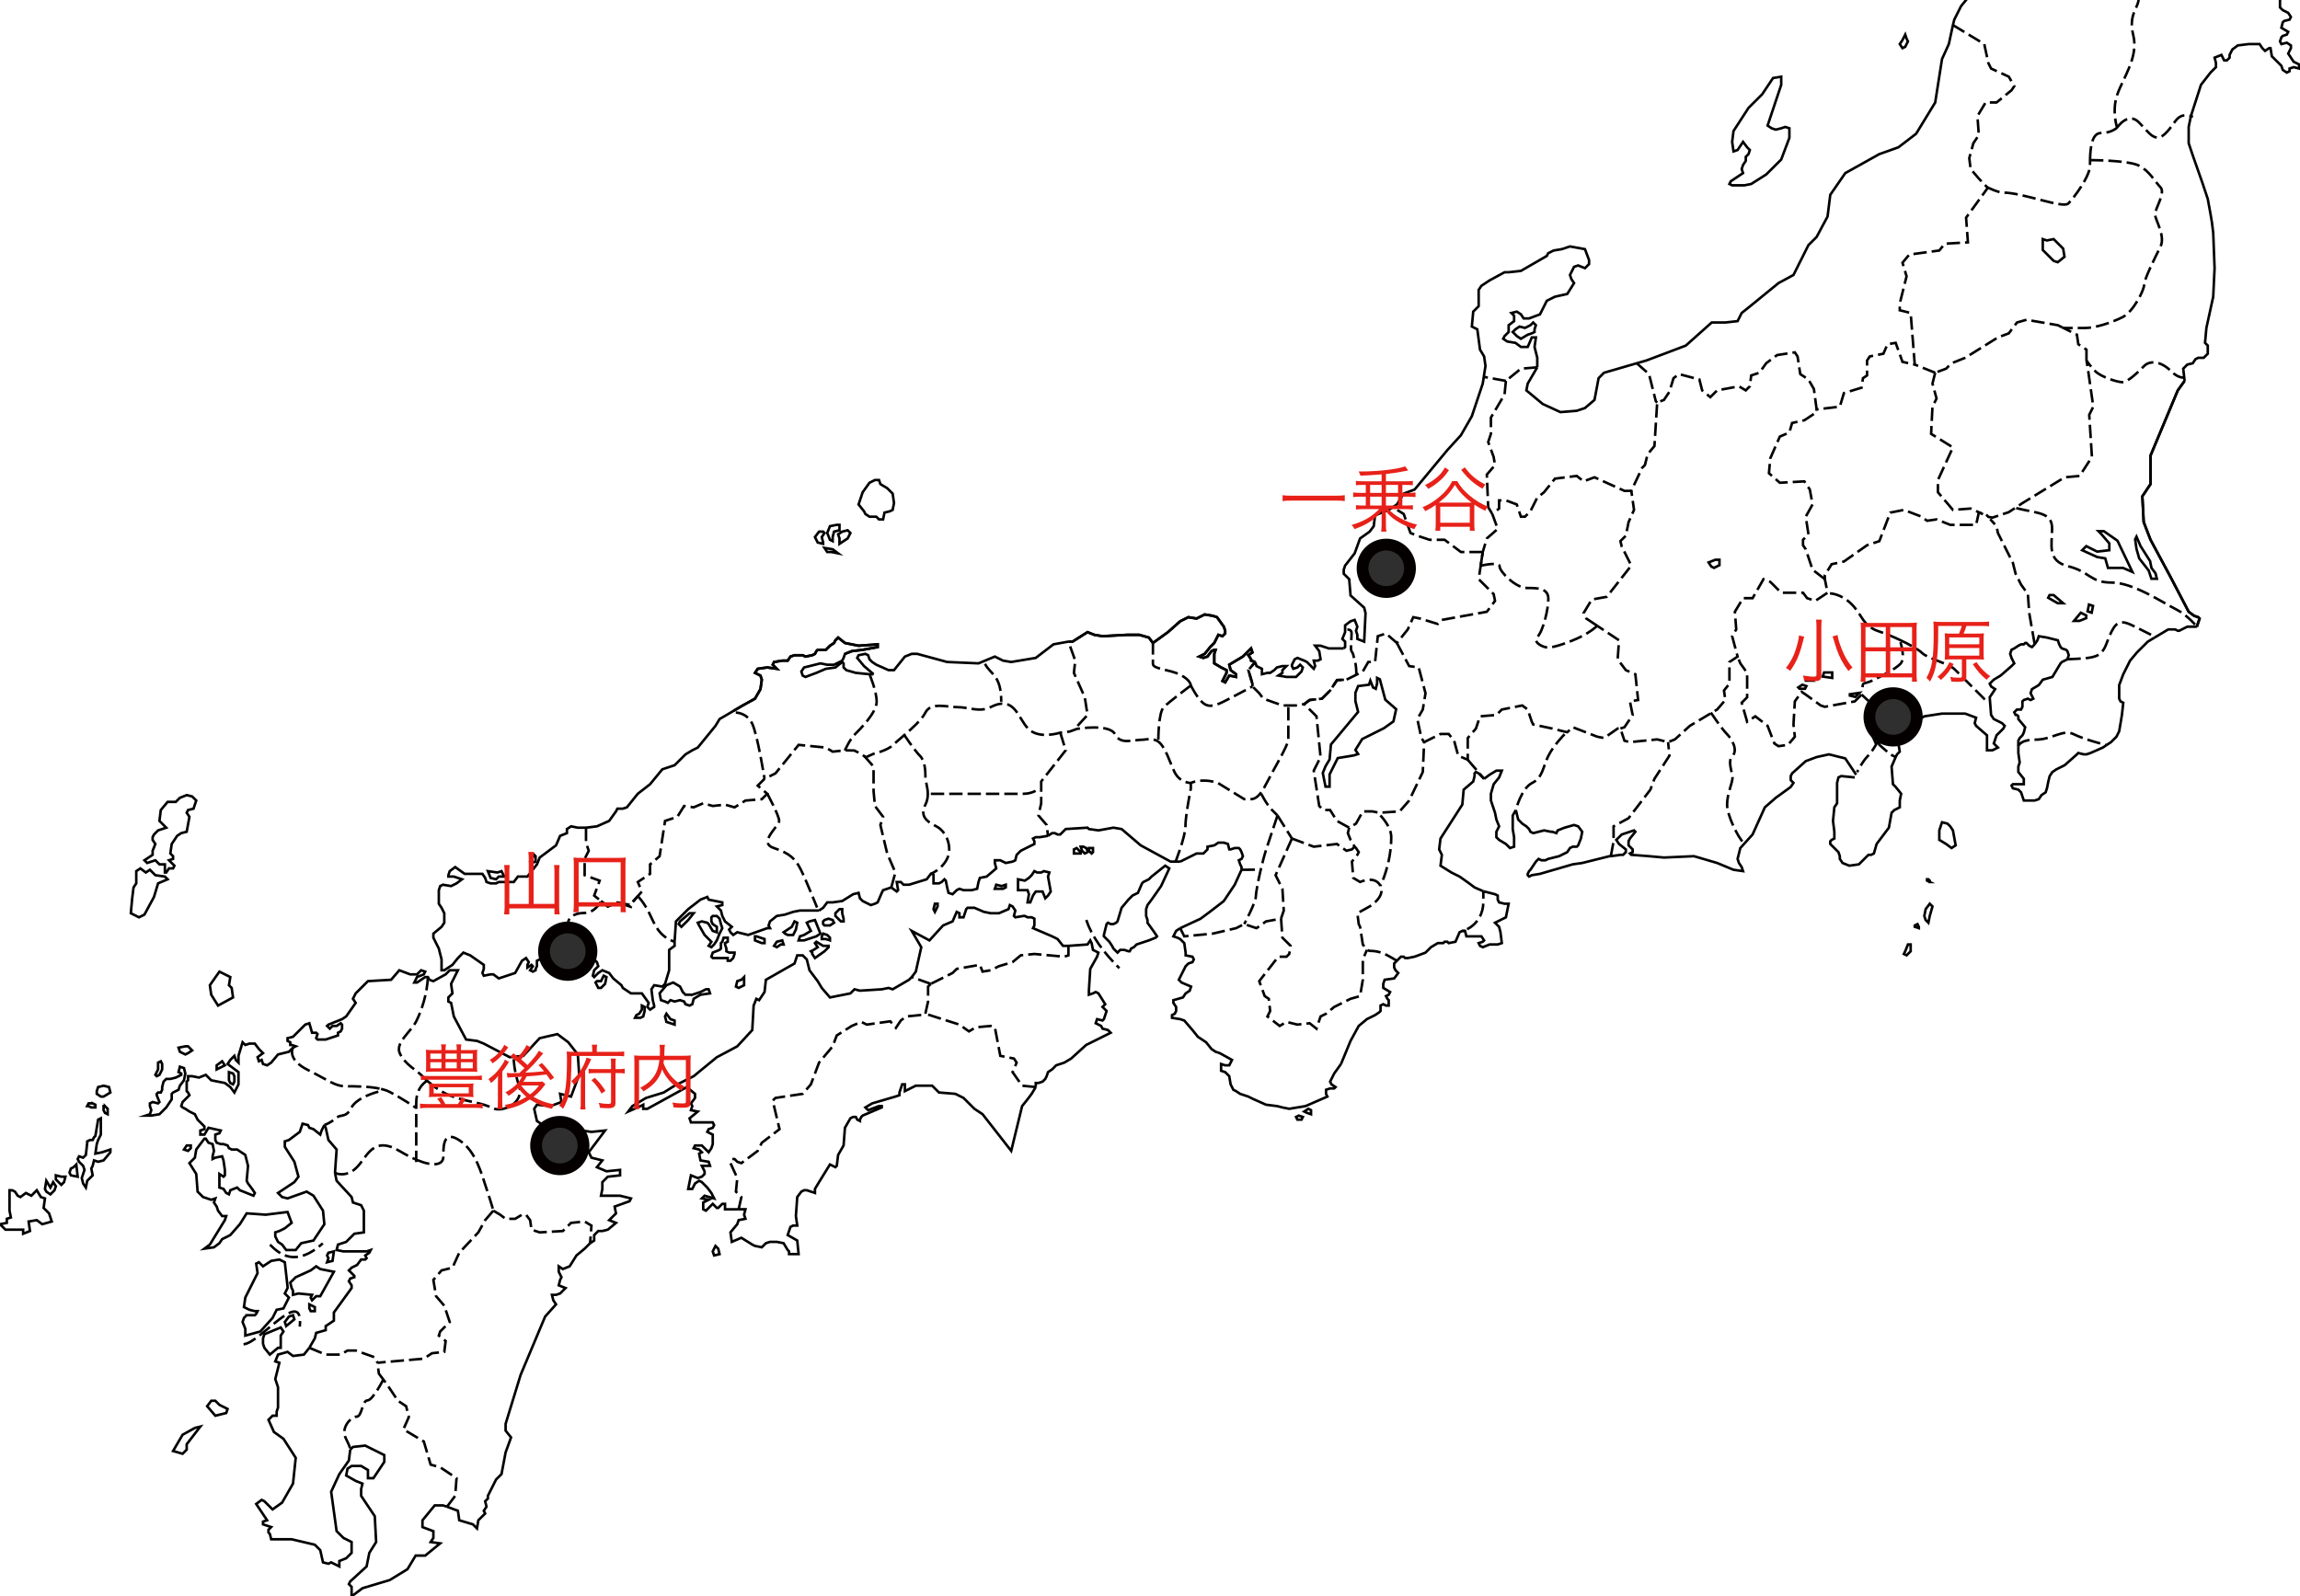 <?xml version="1.0" encoding="utf-8"?>
<!-- Generator: Adobe Illustrator 16.0.3, SVG Export Plug-In . SVG Version: 6.00 Build 0)  -->
<!DOCTYPE svg PUBLIC "-//W3C//DTD SVG 1.1//EN" "http://www.w3.org/Graphics/SVG/1.1/DTD/svg11.dtd">
<svg version="1.1" xmlns="http://www.w3.org/2000/svg" xmlns:xlink="http://www.w3.org/1999/xlink" x="0px" y="0px"
	 width="390.646px" height="271.166px" viewBox="0 0 390.646 271.166" enable-background="new 0 0 390.646 271.166"
	 xml:space="preserve">
<g id="レイヤー_1">
	<g>
		<defs>
			<rect id="SVGID_1_" width="390.646" height="271.166"/>
		</defs>
		<clipPath id="SVGID_2_">
			<use xlink:href="#SVGID_1_"  overflow="visible"/>
		</clipPath>
		
			<path clip-path="url(#SVGID_2_)" fill="none" stroke="#000000" stroke-width="0.43" stroke-miterlimit="3.864" stroke-dasharray="2.27,0.85" d="
			M361.42-6.839c0,0-2.761-1.84-4.6-3.681c-1.842-1.84-4.601-2.76-6.442-2.76c-1.839,0-2.758,0-2.758,2.76
			c0,2.761,0,4.601-1.842,4.601c-1.84,0-1.84-0.92-2.758-2.76c-0.921-1.841-3.682-1.841-3.682-1.841 M366.021-10.521
			c0,0,1.839,0.92,3.679,1.841c1.843,0.92,3.679,0.92,5.521,1.84c1.84,0.92,0.921,1.84,2.759,1.84c1.842,0,6.441,0,7.362-0.92
			c0.919-0.92,1.84-3.681,0.919-5.521c-0.919-1.84-0.919-3.68-1.84-4.599c-0.921-0.92-0.921-3.68,0-3.68s3.68-0.921,5.521-0.921
			c4.601,0,7.027,1.6,7.027,1.6"/>
		
			<path clip-path="url(#SVGID_2_)" fill="none" stroke="#000000" stroke-width="0.43" stroke-miterlimit="3.864" stroke-dasharray="2.27,0.85" d="
			M316.186,117.988l-1.156,1.154l-5.092,0.923l-0.694-0.23l-2.547-1.847l-0.694-0.461l-1.156,1.615l-0.231,3.922l0.231,2.075
			l-1.159,1.385l-1.619,0.23l-0.695-0.461l-1.157-2.999l-2.083-1.615l-1.388,0.923l-0.927-3.23l0.927-0.922v-4.152l-1.158-1.614
			l-0.463-1.153 M328.686,63.315l-3.471-1.384 M277.994,61.702l2.085,1.844l1.156,4.615l0.231,0.23 M322.68,108.698
			c1.718,0.809,3.234,1.679,3.78,2.223c0.918,0.92,4.6,1.841,5.519,2.76c0.921,0.921,5.521,5.521,5.521,5.521 M310.818,100.801
			c0,0,1.842,0,3.681,1.84c1.841,1.841,1.841,3.681,4.602,4.601c1.123,0.374,2.399,0.901,3.58,1.457 M345.583,109.453l-0.926-5.306
			l-0.231-3.229l-1.156-1.615l-0.928-1.845l-0.463-1.846l-2.544-5.075l-0.232-1.154l-1.068-1.197 M350.262,55.611l-0.744-0.37
			l-5.323-0.923l-1.619,0.462l-1.391,1.846l-1.85,0.691l-5.556,3.46l-2.315,0.924l-0.926,0.922l-1.853,0.692 M342.807,126.755
			c0,0,0.214-1.114,2.972-1.114c2.761,0,4.6-1.839,6.441-0.919c1.84,0.919,5.519,1.84,5.519,1.84 M351.14,111.991
			c2.92-0.15,4.76-0.15,5.681-1.07c0.918-0.919,0.918-1.84,1.839-3.68c0.919-1.841,1.839-1.841,3.68-0.92
			c1.84,0.92,3.682,1.84,3.682,1.84 M342.443,86.313c3.68,0.92,6.097,0.688,6.097,3.447c0,2.761-0.919,5.521,2.76,6.441
			c3.68,0.92,3.68,2.759,7.36,2.759c3.68,0,8.713,3.437,11.04,4.6c1.843,0.921,3.43,2.894,3.43,2.894 M322.779,109.081
			c0,0,0.921,2.76,0,3.681c-0.919,0.919-2.761,1.84-4.6,2.76c-1.84,0.92-1.84,0-1.84,1.84 M328.686,63.315l-0.463,1.846l0.694,2.537
			l-0.694,1.385l-0.231,4.613l3.704,2.307l-2.547,5.537v2.076l2.547,2.999l3.01-0.231l2.103,0.963 M309.938,98.38l-2.082-1.614
			l-1.159-3.461l-0.463-0.691V91.69l0.926-0.923l-0.463-2.999l1.159-2.076l-0.465-2.537l-0.926-1.385l-4.166,0.232l-1.852-1.616
			l0.231-2.537l1.62-3.691l1.62-0.693l0.463-1.615l2.083-0.461l2.082-1.385v-0.461 M354.988,27.089
			c0.043-1.918,0.294-4.489,1.833-4.489c1.839,0,2.758-0.92,2.758-0.92 M366.021-10.521l-4.601,3.681 M359.579,21.681
			c0,0,1.842-2.761,3.682-0.921c1.84,1.841,2.761,3.681,4.6,1.841c1.84-1.841,1.84-3.681,4.602-2.76 M361.42-6.839
			c0,0,1.84,4.599,1.84,6.44c0,1.839-1.84,2.76-0.921,6.44c0.921,3.679-1.841,7.36-2.761,10.12c-0.919,2.759,0,5.52,0,5.52
			 M337.5,31.8c0,0,1.84,0.919,2.761,0.919c3.317,0,10.118,2.761,11.039,1.841s3.68-4.6,3.68-6.44c0-0.302,0-0.654,0.009-1.031
			 M364.179-23.4c1.842,2.76,1.842,4.601,1.842,7.361c0,2.759,0,5.519,0,5.519 M354.979,27.201c0,0,6.441,0,8.281,0.92
			s2.761,2.76,3.679,3.68c0.921,0.919-0.918,3.68-0.918,4.6s1.839,3.68,0.918,5.52c-0.918,1.84-2.76,5.52-2.76,6.44
			s-1.84,4.6-3.681,5.52c-1.839,0.92-4.599,1.84-6.438,1.84s-3.682,0-3.682,0 M251.939,151.4L251.939,151.4"/>
		
			<path clip-path="url(#SVGID_2_)" fill="none" stroke="#000000" stroke-width="0.43" stroke-miterlimit="3.864" stroke-dasharray="2.27,0.85" d="
			M219.433,142.44l-2.777,6.229l1.156,2.307l0.231,3.692l-0.463,1.382 M230.081,143.825l-0.463,0.461l-0.926,0.232l-1.621-1.152
			l-3.935,0.459l-3.703-1.385 M249.179,157.84c1.839-0.92,2.76-2.758,2.76-4.6c0-1.84,0-1.84,0-1.84 M228.85,106.956
			c0,0,0.71-0.102,0.71,0.608l-0.101,2.535c0,0.71,0.303,0.609,0.404,1.216c0.102,0.608,0.507,1.217,0.507,3.245 M271.195,106.243
			l-1.766-1.173l-0.462-0.923l1.389-2.307l2.546-0.462l4.167-5.305l-1.62-3.23l-0.231-0.923l0.926-0.922l0.463-2.307l0.925-2.076
			l-0.462-3.23 M234.457,138.522c0,0,1.842,1.838,1.842,3.68c0,4.599-1.842,8.278-1.842,8.278 M265.739,124.722
			c0,0-1.839,1.84-2.76,3.68c-0.92,1.84-0.92,3.683-2.761,4.601c-1.84,0.919-2.76,4.601-2.76,4.601 M273.596,145.439l0.464-2.536
			v-2.537l2.546-1.385l3.704-4.844l0.693-1.845l2.546-3.923l-0.231-2.307 M237.256,109.223l2.082,3.922l1.621,0.231l1.157,4.383
			l-0.462,2.768l-0.927,1.615l0.695,3.229l0.462,0.692 M251.838,93.767h-3.704l-2.777-2.076h-2.546l-2.083-0.692l-1.158-0.461
			l-1.156-3.23l-1.853-1.153 M316.186,117.988l3.01,2.77l-1.156,2.537l0.986,2.753 M251.838,93.767l-0.353,2.341 M255.773,64.7
			l-0.23,2.307l-2.315,3.922v2.768l-0.462,1.385l0.925,2.537l0.231,1.384l-1.39,1.615l0.233,5.537l0.693,1.153 M261.096,62.393
			l-2.775,0.231l-2.548,2.076 M255.773,64.7l-3.834-0.698 M275.217,123.756l0.694-0.23l1.389-2.076l-0.463-2.307l1.388-0.23
			l-0.463-4.384l-1.619-0.691l-1.389-1.846l0.232-3.229l-3.792-2.519 M319.026,126.048l0.17,0.477l1.854,1.615l0.926,0.461
			 M354.379,61.239v-1.845l-1.389-0.923l-0.231-1.615l-2.497-1.245 M251.483,96.095c0.99-0.212,3.217-0.609,3.217,0.106
			c0,0.92,2.759,3.679,4.6,3.679c1.84,0,3.68,0,3.68,1.841c0,1.839-0.92,5.52-1.84,6.439c-0.921,0.92,0.92,1.841,1.84,1.841
			c0.921,0,3.68-0.921,5.52-1.841c1.841-0.92,2.761-1.84,2.761-1.84 M290.579,121.041c0,0,1.841,2.761,2.761,3.681
			c0.921,0.919,1.84,2.76,0.921,3.68c-0.921,0.92,0,2.76,0,3.683c0,0.918-0.921,2.759-0.921,4.599s1.84,5.52,2.761,6.439
			 M319.1,125.641c0,0-0.921,1.841-1.84,2.761c-0.921,0.92-1.842,2.76-1.842,2.76"/>
		
			<path clip-path="url(#SVGID_2_)" fill="none" stroke="#000000" stroke-width="0.43" stroke-miterlimit="3.864" stroke-dasharray="2.27,0.85" d="
			M108.417,152.32c0,0,0.92,0.92,1.841,2.762c0.919,1.838,1.559,3.971,4.319,4.891 M130.317,134.829c0,0,2.02,3.693,2.02,4.613
			c0,0.918-3.679,3.68-0.919,4.601c2.759,0.919,3.679,1.838,4.6,3.678c0.919,1.84,2.76,6.439,2.76,6.439 M124.978,121.041
			c0,0,1.84,0,2.759,1.84c0.921,1.841,2.117,9.412,2.117,9.412 M158.097,134.843c0,0,6.442,0,8.281,0c1.84,0,5.519,0,7.36,0
			c1.841,0,2.76-0.922,2.76-0.922 M202.258,116.441c0,0,0.921,1.84,1.84,2.76c0.92,0.92,1.841,0.92,3.681,0s4.941-2.597,4.941-2.597
			 M175.916,184.658l-2.314-0.232l-1.621-2.307l0.694-1.615l-0.462-0.691l-2.315-0.461l-0.925-4.846l-0.695-0.23l-2.546,0.23
			l-1.158,0.693l-1.62-1.152l-5.787-1.846 M83.791,205.652l1.158,0.689l0.926,0.693h1.62l1.158-0.693h0.694l0.694,0.922l0.231,1.615
			l1.39,0.463l3.934-0.23l1.39-1.385l2.313-0.23l1.158,0.691l-0.231,2.998 M83.791,205.652l-1.389,1.611l-1.157,2.078l-3.241,3.459
			l-1.157,2.539l-1.851,0.461l-1.39,1.613l0.463,2.771l1.391,1.613l0.924,2.766l-1.62,1.615l-0.232,0.696l1.159,0.921l-0.231,1.846
			l-2.086,0.229l-1.387,0.922l-7.87,0.694 M125.455,205.42l0.463-2.078l-0.925-0.922l0.23-2.307l-1.156-2.535l0.231-0.695h0.463
			l0.462,0.463l0.695,0.232l2.778-2.08l0.694-1.383l3.01-2.307l-1.157-4.844l0.463-0.461l4.629-0.693l1.388-1.615l1.39-3.691
			l2.314-2.77l0.694-1.844l2.547-1.615l1.62-0.69l0.926,0.462l3.996-0.561l0.957,1.115l0.834-1.25l0.925-0.689l2.86-0.291
			 M52.542,228.949l2.779,1.154h2.545l1.159-0.693h1.388l3.241,1.152l0.463,0.926 M181.471,160.669v1.61l-0.695,0.232l-5.092-0.463
			l-2.313,0.23l-1.39,1.152l-2.314,0.696l-1.389,0.688l-1.39,0.232l-0.462-1.154l-3.935,0.693l-0.695,0.693l-3.703,1.847
			 M216.979,138.522l2.454,3.918 M249.292,129.062l2.777,3.231 M216.979,138.522c0,0-0.921,2.76-1.84,5.521
			c-0.364,1.091-0.728,2.471-1.035,3.797c-0.47,2.023-0.806,3.926-0.806,4.48c0,0.92-1.967,4.652-1.967,4.652 M210.869,147.748
			l3.35-0.027 M212.72,116.604v-0.461l-0.694-2.307l1.157-1.385 M221.516,119.604l0.925-0.691l2.085-0.231l1.388-1.384l1.185-1.775
			l1.594-0.07"/>
		
			<path clip-path="url(#SVGID_2_)" fill="none" stroke="#000000" stroke-width="0.43" stroke-miterlimit="3.864" stroke-dasharray="2.27,0.85" d="
			M45.856,211.434c1.61,1.61,4.37,3.91,8.971-0.229 M184.502,156.277c0.92,2.762,2.853,5.428,5.613,8.188 M65.176,234.434
			l-0.828-1.102l-0.231-1.844 M72.537,183.602c0,0-1.839,0.92-1.839,3.68c0,0.268,0,0.58,0,0.92c0,3.195,0,9.199,0,9.199
			 M102.066,153.044l1.168,0.933l1.621-0.691l2.314,0.459l0.232-0.459l0.974-1.113 M158.093,167.128l-3.241-1.157 M157.167,172.201
			l0.463-2.078v-2.537l0.463-0.458 M167.297,112.762c0.921,1.84,2.761,1.84,2.761,6.439 M75.921,255.939l1.389-1.844l0.231-3
			l-2.777-1.847l-1.621-0.458l-1.156-3.924l-3.473-2.073l0.926-2.079l-0.463-1.846l-1.389-0.922l-1.852-2.77l-0.56-0.744
			 M64.718,184.971c0.519,0.123,0.991,0.275,1.379,0.471c1.84,0.918,4.601,2.76,4.601,2.76 M49.765,177.967
			c0,0-1.149,1.953,2.532,3.793c3.679,1.842,4.6,2.762,6.44,2.762c1.451,0,4.047,0,5.981,0.449 M70.761,197.02
			c2.881,1.209,4.536,0.885,4.536-0.539c0-1.84,0-4.6,2.761-2.76c2.759,1.84,3.679,5.52,4.6,8.278
			c0.919,2.761,1.133,3.653,1.133,3.653 M56.897,199.24c0,0,1.84,0.92,3.68-0.92c1.839-1.84,2.76-5.52,7.36-2.76
			c1.039,0.623,1.983,1.108,2.824,1.459 M72.555,183.585c1.033,0.937,2.562,2.104,4.582,2.774c2.76,0.922,4.6,0.922,6.44,1.842
			c1.84,0.92,5.52-0.92,4.599-3.68c-0.918-2.762-0.918-4.602-0.918-4.602 M72.681,165.971c-0.144,2.91-1.063,5.67-1.983,7.51
			c-0.921,1.84-3.681,3.68-2.761,5.521c0.92,1.839,2.761,2.759,3.681,3.681c0.245,0.246,0.557,0.561,0.937,0.903 M157.586,134.843
			c0.003,0.588-0.095,1.213-0.409,1.84c-0.919,1.84,0,2.76,1.841,3.678c1.84,0.922,2.76,3.683,1.84,5.521
			c-0.92,1.84-2.765,2.559-2.765,2.559 M153.498,124.722c0,0,1.84,2.76,2.76,3.68c0.919,0.92,0.919,2.76,0.919,3.683
			c0,0.604,0.402,1.614,0.409,2.759 M180.082,124.448l0.926,2.999l-4.166,5.306v3.691l-0.463,2.078l1.39,1.613l0.231,1.846
			 M183.012,123.298l1.699-1.849l-0.463-2.999l-1.85-4.152l0.231-2.076l-1.158-3.229 M151.38,150.746l0.696-2.536l-1.39-3.23
			l-1.157-4.844l0.463-1.384l-1.389-1.847l-0.231-2.537v-4.152l-1.621-1.846 M143.51,127.447l-0.019,0.036
			c0,0,0.806-1.843,1.727-2.762c0.919-0.92,3.679-3.681,3.679-5.521s-1.219-4.673-1.219-4.673 M202.258,116.441
			c0,0,0-0.92-1.84-1.84c-1.839-0.921-4.6-0.921-4.6-1.84c0-0.921,0.005-3.539,0.005-3.539 M196.738,125.641c0,0,0-4.6,0.92-5.52
			c0.921-0.92,4.6-3.68,4.6-3.68 M214.218,134.843c0,0,0.921,1.84,1.84,2.76l0.921,0.92 M65.176,234.201c0,0-1.839,3.68-2.76,3.68
			c-0.918,0-0.918,2.76-1.839,2.76c-0.92,0-2.761,1.84-1.84,3.68c0.92,1.84,0.75,1.933,0.75,1.933 M64.256,185.441
			c0,0-3.679,0.918-4.599,2.76c-0.92,1.84-1.841,0.92-2.76,1.84c-0.651,0.65-1.808,1.076-1.808,1.076 M101.976,153.24
			c0,0-0.918,1.842-2.759,1.842c-1.841,0-2.76,0.919-2.76,1.838c0,0.92-0.92,2.762-1.839,3.682c-0.92,0.92-2.494,0.301-2.494,2.141"
			/>
		
			<path clip-path="url(#SVGID_2_)" fill="none" stroke="#000000" stroke-width="0.43" stroke-miterlimit="3.864" stroke-dasharray="2.27,0.85" d="
			M41.371,228.336c2.759-0.113,10.235-10.117,9.545-2.988"/>
		
			<path clip-path="url(#SVGID_2_)" fill="none" stroke="#000000" stroke-width="0.43" stroke-miterlimit="3.864" stroke-dasharray="2.27,0.85" d="
			M99.531,140.597v2.539l0.463,1.383l-0.695,1.382v2.77l2.547,0.924l-0.927,2.535l1.147,0.915l1.168,0.933l1.621-0.691l2.297,0.764
			l0.249-0.764l0.974-1.113l0.646-0.732l-0.693-1.617l2.083-1.383v-1.615l1.619-1.385l0.926-5.997l2.084-0.69l1.157-1.847l1.62,0.23
			l1.621-0.691l1.619,0.461l2.084-0.23l1.62,0.461l1.853-1.152l2.776-0.23l0.927-0.924l-1.621-1.383l1.158-1.153l1.852-0.923
			l3.935-4.846l4.629,0.461l1.157,0.692l2.083-0.23l1.591,0.036l1.15,0.575l0.804,0.575l1.267-0.575c0,0,2.415-0.577,3.336-1.497
			c0.343-0.344,1.071-0.943,1.897-1.656c1.386-1.195,3.046-2.711,3.622-3.864c0.92-1.84,3.681-0.92,5.521-0.92
			c1.841,0,3.68,0.92,5.52,0c4.196-2.098,4.6,1.84,6.44,3.681c1.84,1.839,5.424,0.646,5.424,0.646l1.589-0.185l1.267-0.462
			c0,0,5.519-0.921,6.44,0.92c0.919,1.84,2.988,0.922,4.829,0.922c0.286,0,1.38-0.345,2.406,0.243
			c1.331,0.854,2.108,3.721,2.885,5.274c0.92,1.841,2.76,1.841,2.76,1.841v0.919c0,0-0.919,4.602-0.919,6.439
			c0,1.842-1.841,6.44-1.841,6.44 M218.818,120.121c0,0,0,4.601,0,5.52c0,0.921-2.76,5.521-3.679,7.361
			c-0.338,0.675-0.658,1.228-0.98,1.655c-0.556,0.74-1.118,1.111-1.78,1.105c-1.047-0.01-1.047-0.01-1.047-0.01l-4.474-2.751
			c-2.76-0.918-4.6,0-4.6,0 M229.155,140.597l-2.084-1.154l-1.157-1.844h-1.156l-0.694-0.693l-0.927-5.998l1.158-2.307l-0.695-6.921
			l-1.852-1.845l-0.231-0.231 M237.256,163.203c-1.804-1.077-2.8-1.682-4.638-1.682l-0.455-0.164l-0.694-0.922l-0.464-2.998
			l-0.231-0.465l-0.231-1.844l2.085-1.152c0,0,2.751-1.656,1.829-3.496c-0.917-1.84-3.451-0.658-3.451-0.658l-1.156-0.691
			l-0.231-2.768l0.925-1.153l0.231-0.458l-0.462-0.696l-0.231-0.23l-0.694-1.154l-0.463-1.15l0.231-0.924l1.157-0.691l1.157-2.076
			h1.621l1.156,0.23l3.473-0.23l1.619-1.846l2.316-4.844l0.23-5.076l2.777-1.385h1.39l0.926,1.153l0.693,2.538l1.621,0.691v-3.69
			l1.389-1.615l0.693-2.076l2.779-0.23l0.926-0.923l3.472-0.691l0.926,0.691l0.694,2.076l0.231,0.462l3.241,0.691l1.851,0.462
			l0.703,0.16l0.918-0.853l4.167,1.614l1.156,0.231l2.315-1.615h0.463l0.694,2.076l0.926,0.231l4.629-0.462l1.852,0.462l1.158-0.462
			l2.546-2.307l3.66-2.188l0.969-0.58l1.39-1.614l-0.231-1.615l0.926-1.153v-3.691l1.389-0.922l-0.927-3.461l0.694-1.154
			l-0.231-2.997l1.39-2.308h1.62l1.853-3.23l1.157,0.462l1.851,1.846h3.704l0.694,0.923l1.388,0.461l2.085-1.384l-0.463-2.308
			v-0.691l1.156-1.846l2.085-0.461l3.935-2.768l2.082-0.693l1.854-4.843l2.313-0.462l3.01,1.153l0.926,0.692l1.619-0.23l2.315,0.922
			h4.398l0.462-2.075l1.156,0.23l0.477,0.501l0.694,0.112l2.759-0.919l1.087-0.721l1.235-0.819l7.174-4.383l2.547-0.231l2.082-3.229
			l-0.46-7.152l0.693-1.383l-0.925-6.46l-0.233-1.384c0,0,0.6,0.922,1.521,1.841c0.921,0.921,3.679,1.84,4.599,1.84
			c0.922,0,2.762-1.84,3.681-2.759c0.921-0.921,2.76-0.921,4.6,0.919c1.302,1.301,2.298,1.038,2.298,1.038 M257.458,137.603
			L257.458,137.603"/>
		
			<path clip-path="url(#SVGID_2_)" fill="none" stroke="#000000" stroke-width="0.43" stroke-miterlimit="3.864" stroke-dasharray="2.27,0.85" d="
			M331.696,4.258l5.323,3.23l0.694,3.23l0.465,0.923l3.007,1.384l0.928,1.615l-0.465,0.692l-2.545,2.076h-1.854l-1.388,2.306
			l0.231,3.231l-0.925,1.384l-0.694,2.538l0.231,1.845l1.388,1.615l1.519,1.59l-3.679,5.061l0.31,4.191l-3.935,0.231l-0.926,1.153
			l-5.094,0.693l-1.157,1.383l0.694,2.307l-1.157,4.613v1.155l1.851,0.461l0.696,8.766l-2.084-0.462l-1.156-3.228l-1.39,0.23
			l-0.695,1.614l-2.313,0.462l-0.463,0.692v2.537l-0.696,0.462l-0.231,1.615l-3.007,0.923l-0.694,2.307l-3.938,0.46l-0.46-3.459
			l-0.928-1.616l-1.389-0.923l-0.462-2.998l-0.463-0.692l-3.01,0.461l-1.853,1.385l-1.157,1.614l-1.389,0.461l-0.232,1.846
			l-0.692,0.692l-1.158-0.692l-3.704,0.692l-1.157,1.154l-1.389-1.154l-0.462-1.846l-3.473-0.923l-0.926,0.693l-0.695,2.306
			l-0.925,1.385l-1.158,0.461l-0.463,7.382l-1.156,1.385l-0.464,1.845l-0.463,0.461l-1.852,3.922h-1.157l-5.093-2.307l-1.852,0.692
			l-1.157-0.923l-3.704,0.462l-1.851,2.307l-1.159,0.923l-1.156,2.306l-0.926,0.923h-0.693l-0.696-2.076L255.773,85h-1.156v1.384
			l-1.158,0.923l0.927,2.537l-1.854,1.616l-0.693,2.306l-0.694,4.613l2.546,2.539l0.231,1.152l-1.39,1.847l-7.638,1.383
			l-0.695,0.692l-3.007-0.923l-1.158-0.23l-0.927,2.075l-1.851,2.308l-1.853-1.615l-1.389,0.462l-0.463,4.383h-1.157l-0.926,1.615
			l-2.777,1.384l-1.594,0.07l-1.185,1.775l-1.388,1.384l-2.085,0.231l-0.925,0.691l-1.389,0.231h-2.315l-3.24-1.154l-0.695-0.922
			l-1.156-1.154v-0.461l-0.694-2.307l1.157-1.385"/>
		
			<path clip-path="url(#SVGID_2_)" fill="none" stroke="#000000" stroke-width="0.43" stroke-miterlimit="3.864" stroke-dasharray="2.27,0.85" d="
			M200.452,157.666l0.694,1.387l4.861-0.465l3.935-0.922l1.39-0.693l2.083,0.693l1.62-1.152l2.546-0.463l0.231,3.232l1.39,1.386
			l-0.231,1.38l-0.464,0.463h-1.389l-3.241,4.152l0.927,2.537l0.694,0.461l0.232,2.074l-0.464,0.926l2.083,1.613l1.157-0.69
			l1.853,0.462l2.082-0.23l1.158,0.92l0.695-2.074l0.925-0.461l1.389-1.154l2.315-1.152l0.463-0.232l1.619-0.461l0.464-2.77v-3.459
			l0.694-1.615"/>
		<polygon clip-path="url(#SVGID_2_)" fill="none" stroke="#000000" stroke-width="0.43" stroke-miterlimit="3.864" points="
			315.807,117.696 314.194,117.928 314.194,118.158 315.118,118.389 		"/>
		<path clip-path="url(#SVGID_2_)" fill="none" stroke="#000000" stroke-width="0.43" stroke-miterlimit="10.433" d="
			M400.442-31.958v0.692l1.159-0.231l-0.928,1.615l-1.157,0.23v1.155l-1.156,1.383l0.463,0.231l1.156-0.231l-0.231,0.692
			l-1.619,0.923v1.154l0.231,0.691l0.463,0.232h0.463l0.23,0.461l-0.23,0.692l-0.926,0.461l-0.463,0.692v0.461l0.463,0.461
			l-1.157,0.692"/>
		<path clip-path="url(#SVGID_2_)" fill="none" stroke="#000000" stroke-width="0.43" stroke-miterlimit="10.433" d="
			M357.755,126.589l-0.598,0.396l-2.085,0.923l-0.693,0.231h-0.462l-0.927-0.231l-0.231,0.231l-2.084,1.846l-1.388,0.691
			l-0.694,0.463l-0.463,0.691l-0.231,0.922l-0.231,1.154l-0.231,0.691l-0.693,0.461l-0.463,0.693l-0.696,0.23h-1.851l-0.463-1.385
			l-0.463-0.461l-0.928-0.23l-0.231-0.461l0.231-0.232h1.854v-0.921l-0.926-1.153v-0.924l0.231-0.692l-0.231-1.615v-1.153
			 M371.045,64.7l-1.157,1.615l-4.629,11.073v4.844l-1.389,2.077l0.231,4.383l1.157,2.999l3.473,6.459l3.007,5.769l0.929,0.691
			l0.693,0.23l0.231,0.23l-0.463,1.384 M372.112,19.729l-0.373,1.832v2.769l0.696,2.076l1.62,4.614l0.925,2.768l0.463,2.538
			l0.233,1.384l0.231,1.845l0.231,5.998l-0.231,4.844l-1.16,5.307l-0.23,2.538l0.463,0.461v1.383l-0.463,0.462l-0.23,0.23h-0.926
			l-0.463,0.231l-0.463,0.693l-0.928,0.23l-0.693,0.692l0.231,2.076 M396.969-19.041l0.674,1.393l0.022-0.009l-0.928,0.923
			l-0.462,0.923l-1.157,0.461l-0.694-0.231l-0.462,0.462l-0.463,0.231h-0.463v-0.923l-0.696,0.461v1.385l-0.463,0.462l-0.694-0.462
			v0.462l0.463,3.228l-0.231,0.462h-0.925l-0.231,0.461l0.231,0.692l-0.463,0.692l-1.157,0.462l-0.696,1.153v0.692l0.466,1.154
			v0.692l-1.854,1.153l-0.231,1.384l0.463,0.231l1.156-0.461l-0.23,1.153l-0.695,0.231v1.383l0.464,0.462l0.928,0.462l0.46,0.692
			l-0.229,0.461l-0.927,0.231l-0.231,0.23l-0.231,0.923l1.159,0.693l-0.234,0.461l-0.693,0.23l-0.231,0.231l-0.232,0.692
			l0.232,0.461l0.925-0.23l0.694,0.461v0.461l-0.46,0.923l0.925,1.384l0.926,0.462v0.692l-0.926-0.23l-0.694,0.23v0.461
			l-0.465,0.231l-0.693-0.461l-0.231-0.693l-0.694-0.692l-0.926-0.922l-0.23-1.385h-0.231l-0.696,0.462l-0.463-0.462l-0.463-0.692
			h-1.851l-1.854,0.231l-0.925,0.693l-0.463,0.922v0.461l-0.463,0.461h-0.463l-0.462-0.922l-1.157,0.461l0.229,0.923v0.693
			l-0.926,0.922l-1.619,2.076l-1.712,5.319"/>
		<path clip-path="url(#SVGID_2_)" fill="none" stroke="#000000" stroke-width="0.43" stroke-miterlimit="10.433" d="
			M261.096,62.393l-1.619,2.769l-0.231,1.153l2.777,2.308l3.009,1.382l2.778-0.229l1.388-0.462l1.621-1.384l0.695-3.691l0.925-0.923
			l5.555-1.614 M321.975,128.601l-0.696,1.615l0.233,2.998l0.463,0.463l0.925,1.152l-0.231,1.154v1.152l-0.925,0.463l-0.231,0.23
			l-0.233,0.23l-0.461,2.537l-2.084,2.77l-0.463,1.613l-0.463,0.23h-0.463l-0.696,0.69l-0.925,0.924l-1.62,0.23l-1.158-0.461
			l-0.461-0.693v-0.461l-0.233-0.688l-0.463-0.466l-0.463-0.461l-0.463-0.459v-0.463l0.231-0.232l0.463-0.23v-1.152l-0.231-1.846
			l0.231-2.307l0.463-0.691v-3.459l0.231-0.924l0.465-0.23l2.313,0.23 M345.583,109.453l-0.463,0.462l-0.463-0.23l-0.231-0.231
			l-0.231-0.23h-0.23l-0.231,0.23h-0.463l-0.463,0.231l-0.694,0.461l-0.465,0.231l-0.23,0.691l0.23,0.691l0.465,0.924l-0.465,0.461
			l-1.851,1.614l-1.159,0.692l-0.693,0.692l0.233,0.461l0.693,0.462l-0.927,1.384l0.085,1.093 M338.03,119.543l0.148,1.906
			l0.46,0.692l1.391,0.692l0.463,0.461l-0.231,0.461l-1.157,1.153l-0.465,1.385l0.697,0.691l-0.926,0.462h-0.928v-2.538
			l-1.851-1.614l-0.231-0.461l0.231-0.923l-1.852-0.692h-3.935l-3.01,0.461l-1.854,1.154l-0.463,0.461l-0.462,0.23l-1.62,2.307
			v0.462l0.231,1.384l-0.463,0.462l-0.23,0.461 M342.807,126.755v-0.923l0.231-0.461l0.463-0.462l0.231-0.461l0.231-0.923
			l-1.157-1.384v-0.462l-0.231-0.23h-0.233l-0.229-0.461l0.463-0.462h0.694l0.231-0.461v-0.923l0.231-0.23l0.693-0.231l0.463,0.231
			l0.463-0.231l-0.463-0.922l0.231-0.692l1.159-0.692l0.691-0.923l1.622-0.461l1.388-2.307l0.233-0.231l0.926-0.461
			 M365.926,108.316l-1.13,0.676l-1.851,1.846l-1.159,1.384l-1.156,2.307l-0.694,1.846v2.307l0.231,0.462l0.463,0.229l-0.231,2.077
			l-0.463,2.769l-0.463,0.922l-0.928,0.924l-0.79,0.525"/>
		<path clip-path="url(#SVGID_2_)" fill="none" stroke="#000000" stroke-width="0.43" stroke-miterlimit="10.433" d="M331.696,4.258
			l0.231-0.922l1.156-2.306l5.326-6.46l2.775-11.534v-1.154l-0.23-0.231l-0.231-0.461l0.462-1.615l0.232-0.923l0.925-1.154
			l0.928-0.46l0.925-2.538 M227.766,180.734l-1.158,1.615l-0.694,1.385l0.231,0.461l0.694,0.463l-0.231,0.23h-0.694l-0.694,0.23
			v0.691l0.231,0.463l-3.703,1.613l-2.777,0.463l-1.158-0.23l-0.926-0.232l-1.852-0.232l-2.083-0.92l-0.926-0.461l-1.389-0.463
			l-0.695-0.461l-0.463-0.23l-0.463-0.924l-0.231-1.385l-0.693-0.691l-0.694-0.23v-1.154l0.694,0.23h0.693l0.463-0.92l-2.082-1.154
			l-0.696-0.23l-0.695-0.463l-0.925-1.152l-1.389-0.924l-0.925-1.152l-1.39-1.617l-0.694-0.23l-1.388-0.23v-0.459l0.463-0.23
			l0.231-0.465v-0.689l-0.463-0.691v-0.461l1.62-0.463l0.462-0.689l0.696-0.463l0.231-0.693l-1.621-0.689l-0.463-0.465l1.157-2.304
			l0.232-0.233l0.232-0.23l0.695-0.232l0.231-0.459l-0.231-0.461l-1.159-0.232v-0.461l-0.231-1.615l-0.463-0.461l-0.231-0.23
			l-0.462-0.229l-0.695-0.23l0.463-0.924l0.694-0.463 M148.372,114.528l-1.621-1.384l-1.158-1.385l0.232-0.461l1.158-0.23
			l0.463,0.23l0.232,0.692l0.462,0.461l0.695,0.461l2.082,0.924h0.926l1.852-2.307l1.157-0.462h0.927l5.093,1.384l5.323,0.231
			l2.778-1.153l1.388,0.691l1.389,0.23l4.166-0.692l3.009-2.307l2.546-0.461 M277.994,61.702l1.622-0.462l6.711-2.537l4.398-3.922
			h2.315l2.083-0.232l0.694-1.383l1.158-0.923l5.092-4.153l2.547-1.383l2.545-5.076l1.388-1.383l1.854-3.46l0.462-3.693l2.548-3.69
			l5.785-3.23l3.241-1.153l3.01-2.307l3.239-5.306l1.159-7.382l1.156-2.538l0.694-3.23"/>
		<path clip-path="url(#SVGID_2_)" fill="none" stroke="#000000" stroke-width="0.43" stroke-miterlimit="10.433" d="
			M213.183,112.452l0.231,0.692l0.925,0.461v0.923l0.927-0.23h0.464l0.694-0.461l0.462-0.461l0.926-0.231h0.694l-0.694,0.692v0.461
			l-0.694,0.461l1.389,0.231h1.621l0.926-0.923l0.231-0.691l-0.463-0.463l-0.463,0.463l-0.695,0.229l-0.23-0.461v-0.231l0.463-0.922
			l0.463-0.231l1.157,0.462l0.463,0.23l0.462,0.461l0.695,0.692l0.231-0.461l-0.231-0.923h0.694l0.464-0.23l-0.231-1.385
			l-0.695-0.922h0.927l1.388,0.461h2.546 M236.561,86.154l0.695-0.462l1.157-1.846l1.852-0.691l5.556-6.691l2.313-2.537l1.854-3.23
			l1.851-5.536l0.463-2.999l-0.231-1.615l-0.695-1.153l-0.462-3.461l-0.463-0.23l-0.462-0.231l0.23-2.538l0.926-0.923v-2.768
			l0.463-0.692l1.389-0.923l2.547-1.384h0.693l2.085-0.231l4.397-2.538l0.231-0.461l0.924-0.461l1.39-0.231l1.391-0.461l2.544,0.461
			l0.695,1.846v0.692l-0.695,0.692l-1.155-0.462l-0.695,0.232l-0.693,1.384l0.23,0.692l0.463,0.691l-1.157,1.846l-2.084,0.461
			l-1.388,0.692l-1.158,2.307l-1.852,0.692h-0.926l-0.462-0.692l-0.696-0.461l-0.926,0.231l0.464,0.462v0.921l-0.927,0.693v1.154
			l-0.693,0.691l-0.231,0.462l0.693,0.461l1.39,0.232l0.927,0.691h1.156l0.694-1.615h0.693l-0.23,1.615l0.462,1.845v1.615
			 M315.261,131.601l-1.851-2.77l-2.778-0.691l-2.085,0.461l-1.851,0.692l-2.314,2.077l-0.231,0.461v0.691l0.464,0.463l-0.464,0.691
			l-2.546,1.846l-1.852,1.613l-2.084,4.616l-2.083,2.304l-0.463,1.845l0.231,0.693l0.463,0.691l0.231,0.693l-1.621-0.23
			l-2.777-1.154l-3.934-1.154l-5.093,0.23l-2.546-0.23l-3.01-0.229l-0.231-0.23l0.463-0.228v-0.466l-0.694-0.691v-0.691l0.231-0.463
			l0.925-1.152l-0.231-0.232l-0.693,0.232l-1.389,0.464l-0.926,0.919l0.464,0.695l1.156,0.92v0.466l-0.231,0.228l-0.231,0.23h-0.463
			l-1.621,0.229"/>
		<path clip-path="url(#SVGID_2_)" fill="none" stroke="#000000" stroke-width="0.43" stroke-miterlimit="10.433" d="
			M252.07,132.293l-0.926-0.923l-0.463-0.23l-0.231,0.23v0.461l-0.231,0.922l-1.621,1.385l-0.231,2.537l-3.703,5.766l-0.23,1.846
			l0.462,0.924l-0.231,1.845l1.853,1.155l1.388,0.69l1.622,1.154l0.925,0.691l1.489,0.654 M257.458,137.603l-0.528,0.92v2.307
			l0.232,1.381v1.615l-0.695,0.23l-0.694-0.689l-1.156-0.695l-0.463-0.461v-0.922l0.463-0.922l-0.463-1.154l-0.232-1.152
			l-0.694-2.076v-1.154l0.463-1.615l0.927-1.152l0.463-1.154h-0.926l-1.158,0.693l-0.926,0.692 M273.596,145.439h-0.231
			l-4.629,1.154l-1.62,0.23l-5.556,1.615l-1.389,0.23l-0.463,0.23l-0.231-0.23v-0.23l0.231-0.461l0.231-0.23l0.463-0.693
			l0.462-0.691l0.463-0.463l0.465,0.232h0.694l0.463-0.232l1.851-0.461l1.39-0.688l0.464-0.696l0.462-0.23h0.694l0.232-0.23
			l0.462-1.154l0.231-1.152l-0.693-0.922l-0.695-0.23l-1.62,0.461l-1.158,0.459l-0.231,0.465l-0.693-0.232h-0.231l-1.157-0.232
			l-1.853,0.465l-0.463-0.232l-0.231-0.459l-0.463-0.463l-0.694-0.461l-0.694-0.693l-0.398-1.609 M228.228,110.146l0.232-0.23
			v-0.923l-0.464-0.461l0.464-1.153v-1.154l0.926-0.692l0.694-0.23l0.462,1.153l-0.23,0.692l0.23,0.692v0.692l1.158,0.461
			l0.231-4.845l-0.231-0.923l-2.314-2.076l-0.231-2.769l-0.927-0.921v-0.693l0.232-0.692l1.62-2.076l0.925-2.537l1.622-1.155
			l0.694-0.922l0.23-1.845l2.313-0.923l0.695-0.461"/>
		<polyline clip-path="url(#SVGID_2_)" fill="none" stroke="#000000" stroke-width="0.43" stroke-miterlimit="3.864" points="
			248.366,158.129 248.83,158.129 249.061,159.053 251.607,159.053 252.07,159.742 251.838,159.973 251.144,160.203 
			251.375,160.669 251.838,160.896 252.996,160.436 254.385,160.436 255.08,160.203 254.848,158.357 254.617,157.438 
			253.921,156.744 254.848,156.283 255.773,155.822 256.236,153.514 255.542,153.514 254.617,153.285 254.385,152.822 
			254.385,152.129 253.921,151.898 251.939,151.4 		"/>
		<path clip-path="url(#SVGID_2_)" fill="none" stroke="#000000" stroke-width="0.43" stroke-miterlimit="10.433" d="
			M124.592,120.748l1.558-0.913l2.083-1.154l0.926-1.614l0.231-1.615l-0.231-0.692l-0.926-0.461l0.463-0.692l1.621-0.229l1.62,0.229
			l-0.694-0.692l0.231-0.461l1.389-0.23h0.925l0.463-0.691l0.695-0.231h1.389l0.462,0.231l1.158-0.231l0.462-0.23l0.233-0.462
			l0.231-0.229h1.389l0.694-0.692l0.695-0.462l0.23-0.461l0.463-0.462l1.158,0.923l2.315,0.462l3.241-0.231v0.462l-2.547,0.462
			l-1.851,0.229l-1.158,0.462l-0.23,0.691l-0.233,0.462l-1.388,0.691h-1.158l-1.156-0.229l-2.779,0.692l-0.462,0.691l0.231,0.691
			l0.462,0.231l1.853-0.692l1.62-0.692l1.619-0.229l1.158-0.924l0.233,0.231v0.692l0.463,0.461l1.619,0.461l2.316,0.23h0.694
			 M99.531,140.597l1.852-0.23l2.082-0.924l1.158-1.613l0.232-0.461h0.927l0.693-0.232l1.853-2.307l2.083-1.615l2.082-2.537
			l2.084-0.691l1.851-1.846l1.157-0.692l0.927-0.462l3.009-3.69l0.694-1.153l2.377-1.394 M181.471,108.992h0.695l2.545-1.614
			l1.159,0.461l1.388,0.23l4.167-0.23h2.082l1.621,0.461l0.695,0.923 M195.823,109.223l2.547-1.845l2.082-1.847l1.389-0.691
			l1.389,0.23l1.389-0.692l1.388,0.231l0.695,0.23l1.158,1.614l0.231,0.692v0.461l-0.463,0.462l-0.695-0.23l-0.695,1.384
			l-0.695,0.692l-0.924,1.153l-0.926,0.462l0.694,0.229l0.695-0.229l0.693-0.924l0.463-0.229h0.232l-0.232,0.691v1.615l1.159,0.692
			l0.926,0.461v0.461l-0.694,1.384l0.463,0.23l0.693-1.153l1.157,0.231v-0.462l-0.926-0.691l-0.231-0.924l2.316-1.383l1.388-1.385
			l0.231,0.692l-0.694,0.461l0.463,0.692v0.23l0.694,0.23 M248.83,158.129h-0.464l-0.463,0.229l-0.695,1.615l-1.155,0.23
			l-0.231-0.23h-0.464l-0.232,0.23h-0.926l-1.156,0.693l-0.926,0.922l-1.852,0.693l-1.158,0.23h-0.462l-0.231-0.23h-0.463
			l-1.157,1.152v0.693l0.231,0.459l0.463,0.465l-0.694,0.92l-1.621,0.23l-0.231,0.696v0.688l1.158,0.693l-0.233,0.461l-0.462,0.23
			l0.231,0.461l0.23,0.232v0.922h-0.462l-0.463-0.23l-0.463,0.23v0.92l-0.231,0.232l-0.694,0.463l-1.389,0.689l-1.39,1.154
			l-1.388,2.539l-1.62,3.92 M200.452,157.666l3.472-1.615l1.851-1.382l2.085-1.614l1.388-2.078l0.463-0.691l1.158-2.537"/>
		<path clip-path="url(#SVGID_2_)" fill="none" stroke="#000000" stroke-width="0.43" stroke-miterlimit="10.433" d="
			M210.869,147.748v-0.463l-0.231-0.461l-0.231-0.691l0.463-0.232l0.232-0.461l-0.232-0.688l-0.231-0.466l-0.231-0.23h-0.695
			l-0.694,0.23h-0.231l-0.231-0.92l-0.693-0.23h-0.927l-0.695,0.459l-1.156,0.23v0.461l-0.695,0.693h-1.157l-0.463,0.23
			l-2.315,1.153 M200.452,146.363h-1.62l-2.546-1.384l-2.546-1.385l-3.24-2.766l-1.391-0.232l-2.545,0.459l-1.62-0.227l-0.233-0.232
			l-3.703,0.232l-0.926,0.923h-0.462l-0.463-0.231h-0.463L178,141.981 M92.124,162.742l-0.462,0.23l-0.464,0.23v0.925l-0.232,0.46
			v0.229l-0.463,0.232l-0.462-0.232l0.462-0.688l-0.231-0.233l-0.694,0.463v-0.463l0.231-0.463l-0.462-0.689l-0.694,0.461
			l-1.158,2.078l-2.778,0.92l-0.926-0.689h-0.462l-1.159,0.23l-0.231-0.461l0.231-0.693v-0.693l-2.314-1.615l-1.158-0.461
			l-0.925,0.924l-0.926,1.152l-1.387,0.922h-0.464v-1.844l-0.464-1.845l-0.695-1.386l-0.231-0.459v-0.695l1.39-1.15l0.464-0.693
			v-1.615l-0.464-0.922l-0.464-0.693v-2.304l0.232-0.696l0.463-0.229l1.389,0.229l0.925-0.459l0.925-0.691l-1.387-0.463h-0.926
			v-0.23l0.231-0.691l0.926-0.693l1.62,1.154h3.009l0.463,0.691l0.231,0.691l0.696,0.232h0.925l0.463-0.232h2.545l0.695-0.922h1.621
			l1.62-2.076l0.464-1.154l1.851-1.384l0.926-0.691l0.693-1.613l1.158-0.461v-0.691l0.696-0.463l1.156,0.23h1.389 M114.577,159.973
			v0.696l-0.926,0.688v3.459l-0.695,2.312l-0.463,0.458l-1.388-0.229l-0.463,0.689l0.231,1.848l0.232,0.922v0.23l-0.694,0.459
			l-0.463-0.459l0.231-0.691l-1.158-1.613h-1.852l-1.387-0.926l-0.232-0.459l-1.39-1.156l-0.695-0.92l-1.156-0.465l-0.694,0.465
			l-0.696,0.689l-0.231-0.229l0.231-0.926l0.696-0.688l-0.232-0.696l-0.695-0.689l-2.083-0.23l-1.388,0.691l-1.621,0.229
			l-2.083,0.696l-0.695-0.233l-0.231-0.23l-0.463-0.922"/>
		<path clip-path="url(#SVGID_2_)" fill="none" stroke="#000000" stroke-width="0.43" stroke-miterlimit="10.433" d="M56.897,199.24
			l0.274,1.336l2.547,2.766l0.232,0.926l1.388,0.459l0.462,0.926v3.689l-1.619,0.23l-1.387,1.384l-1.391,0.46l-0.232,0.924
			l1.159,0.23h3.934l0.696-0.23l-0.233,0.461l-0.694,0.461l0.231,0.463l-0.231,0.23h-0.695l-0.694,0.923l-0.926,0.462l-0.463,0.461
			l0.926,0.922v0.232l-0.694,0.23l-0.232,0.459l0.463,0.693v0.461l-3.01,4.152v1.383l-1.387,0.926v0.689l-1.621,0.463l-0.231,0.922
			l-0.927,1.615 M75.921,255.939l1.852,0.693l0.231,1.613l2.316,0.693l0.694,0.693l0.231-1.387l1.157-1.15l-0.232-0.463l0.463-0.693
			l-0.231-0.924l0.463-0.459v-0.461l1.389-2.77l0.926-0.924l0.695-3.691l0.924-2.533l-0.924-1.156v-1.154l2.546-8.305l4.166-9.918
			l1.852-2.076l-0.463-0.692l-0.231-0.923h0.694l0.693-0.232l0.232-0.23l0.695-0.691l-1.158-0.461l0.231-0.924l0.232-0.459
			l-0.463-0.924v-0.924l0.695,0.463l1.157-0.463l1.158-1.846l1.388-1.152l0.927-0.924 M139.113,154.669h-3.24l-1.159,0.229
			l-1.388,0.461l-1.389,0.232l-1.157,0.922l-0.232,0.691l0.232,0.461h-0.463l-3.24,1.154l-1.854-0.463l-0.693,0.463l-0.463-0.463
			l-0.232-0.459l0.463-0.461l-1.157-0.924l-0.462-0.922l-0.231-0.923l-0.696-0.692l0.927-0.232v-0.459l-2.316-0.463l-0.232-0.461
			l-1.156,0.461l-2.085,1.613l-2.082,2.078l-0.231,3.459 M151.38,150.746l-1.388,0.464l-0.232,0.46l-0.694,1.615l-0.463,0.229
			l-0.695,0.23l-1.389-0.689l-0.463-0.463l-0.231-0.922l-0.926,0.229l-1.852,1.156l-1.62,0.23h-0.926l-0.694,0.922l-0.694,0.462
			 M158.555,148.439h-0.462l-0.694,0.924l-3.01,0.922h-0.926l-0.462-0.463h-0.694l0.232,1.388l-0.232,0.229l-0.927-0.693
			 M178,141.981l-1.389,0.229h-0.695l-0.463,0.23l0.231,0.463v0.463l-0.463,0.229l-1.85,0.924l-0.696,0.691l-0.23,0.923l-0.464,0.23
			l-1.157,0.23l-0.926-0.461h-0.925v0.461l0.232,0.922l-1.623,1.385l-1.156,0.23l-0.231,0.691l-0.232,1.154l-0.925,0.233h-1.389
			l-0.695-0.233l-0.463,0.233l-0.695,0.688l-0.693-0.229l-0.231-0.924l-0.232-1.152l-0.231-0.23l-0.464,0.459l-0.463,0.232h-0.927
			v-1.615"/>
		<path clip-path="url(#SVGID_2_)" fill="none" stroke="#000000" stroke-width="0.43" stroke-miterlimit="10.433" d="
			M100.226,211.186l0.693-0.459v-0.926l0.696-0.689h0.694l0.925-0.232l1.389-1.152l-1.158-0.463l1.158-1.152l-0.231-1.155
			l2.546-0.919l0.231-0.463l-1.851-0.461h-3.24l0.231-1.154v-1.154l0.925-0.922l2.084-0.23v-0.924l-2.315,0.232l-1.62-0.693
			l0.926-1.154l-1.852-0.461l-0.463-0.922l2.778-3.691l-2.315,0.23l-1.621-0.23l-1.387-0.461l-4.862-0.229l-1.389-0.926
			l-0.463-2.074l0.463-0.695l2.315,0.232l1.851-0.691l-0.232-1.385l1.854,0.463l1.387-3.693l-0.231-3.461l-1.62-2.074l-1.852-1.385
			l-3.008,0.691l-2.778,3l-1.737,0.174 M124.592,120.748l1.558-0.913l2.083-1.154l0.926-1.614l0.231-1.615l-0.231-0.692
			l-0.926-0.461l0.463-0.692l1.621-0.229l1.62,0.229l-0.694-0.692l0.231-0.461l1.389-0.23h0.925l0.463-0.691l0.695-0.231h1.389
			l0.462,0.231l1.158-0.231l0.462-0.23l0.233-0.462l0.231-0.229h1.389l0.694-0.692l0.695-0.462l0.23-0.461l0.463-0.462l1.158,0.923
			l2.315,0.462l3.241-0.231v0.462l-2.547,0.462l-1.851,0.229l-1.158,0.462 M195.823,109.223l2.547-1.845l2.082-1.847l1.389-0.691
			l1.389,0.23l1.389-0.692l1.388,0.231l0.695,0.23l1.158,1.614l0.231,0.692v0.461l-0.463,0.462l-0.695-0.23l-0.695,1.384
			l-0.695,0.692l-0.924,1.153l-0.926,0.462l0.694,0.229l0.695-0.229l0.693-0.924l0.463-0.229h0.232l-0.232,0.691v1.615l1.159,0.692
			l0.926,0.461v0.461l-0.694,1.384l0.463,0.23l0.693-1.153l1.157,0.231v-0.462l-0.926-0.691l-0.231-0.924l2.316-1.383l1.388-1.385
			l0.231,0.692l-0.694,0.461l0.463,0.692v0.23l0.694,0.23 M181.471,108.992h0.695l2.545-1.614l1.159,0.461l1.388,0.23l4.167-0.23
			h2.082l1.621,0.461l0.695,0.923 M55.089,191.117l0.232,0.461l0.463,2.074l1.387,1.615l-0.274,3.973"/>
		<path clip-path="url(#SVGID_2_)" fill="none" stroke="#000000" stroke-width="0.43" stroke-miterlimit="10.433" d="
			M49.765,177.967L49.765,177.967l-0.694,0.693l-1.852,0.459l-1.157,1.385l-0.695,0.461l-0.695-0.23l-0.231-0.689l-0.463,0.23
			l-0.231-0.695l0.925-0.689l-0.694-0.693l-0.694-0.922h-0.925l-0.695,0.23l-0.462-0.461l-0.696,2.307v1.152l-0.464-0.459
			l-0.231-0.693l-0.231,0.229l-0.462,0.465l-0.463,0.689l0.925,0.693l0.926,0.691v2.076l-0.695,1.385l-0.693-0.922l-0.926-0.693
			l-2.316-0.461l-0.925-0.924l-1.157,0.464l-1.158-0.233h-0.695v0.693l-0.232,0.23v1.615l0.232,0.23l0.231,0.46l-1.156,1.155
			l-0.231,0.691l0.231,0.232l0.462,0.23l0.694,0.461l0.928,0.461l0.462,0.922l1.157,1.156v0.459l-0.693,0.23v0.693h0.693
			l0.695-1.154l2.084,0.461l-0.233,0.464l-0.693,0.229v0.92l0.231,0.463l0.695,0.232h0.462l0.695,0.23l0.231,0.459l0.463,0.23h0.925
			l1.39,0.926l0.463,1.844l-0.231,2.539l0.231,0.461l0.694,0.922l0.463,0.691l-0.232,0.463l-1.156-0.463l-1.158-0.463l-0.464-0.459
			l-1.156,0.459l-0.232,0.695l-0.463-0.232l-0.463-0.691l-0.695-0.23v-2.307l0.695,0.461l0.232-0.23v-0.924l-0.232-1.615
			l-0.231-0.691l-1.157,0.23l-0.463,0.23v-0.461l0.23-0.924l-0.23-1.15l-0.695-0.232l-0.463-0.691h-0.232l-1.388,1.844l-0.231,1.385
			l-0.928,0.926l1.159,1.844l0.231,2.998l0.926,0.922l1.388,0.463l0.696-0.23l-0.233,0.693l0.464,0.688l0.231,0.696l0.695,0.92
			h0.694l-0.231,0.691l-2.547,4.152l-0.926,0.693l1.62-0.231l0.926-0.692l0.464-0.691l1.389-0.693l1.62-1.845l1.158-1.845l3.24,0.23
			l3.703-0.459l0.695,1.844l-1.158,0.924l-0.925,0.461l-0.695,0.23v0.691l0.463,0.923l0.694,0.46l0.694,0.924h1.621l0.926-1.154
			l2.084-0.459l1.851-2.771l-0.231-2.304l-1.62-2.539l-1.158-0.693l-3.241,1.154l-0.926-0.232l-0.694-0.691l2.778-1.846l0.695-0.922
			l-0.695-2.537l-1.621-2.537v-0.926l0.695-0.23l1.851-1.383l0.463-1.383l0.926,0.23l0.231,0.461l0.696,0.23l1.156,0.924
			l0.232-0.693l0.463-0.922 M72.912,166.432L72.912,166.432l-0.231-0.461h-0.463l-1.389,0.926h-0.463l0.463-0.926l1.158-0.459
			l0.231-0.463l-0.694-0.232l-0.695,0.695h-1.158l-1.851-0.695l-1.389,1.615l-3.935,0.232l-2.083,2.078l-0.463,0.92l0.463,0.693
			l-1.619,2.307l-0.696,0.459l-1.158,0.464l-1.156,0.462l-0.232,0.229l0.463,0.461l0.462-0.461h0.694l0.695-0.459l0.232,0.23v0.689
			l-0.232,0.463l-0.463,0.232v0.459l-2.082,0.691h-1.39l-0.231-0.23l0.231-0.691l-0.231-0.229h-0.695l-0.463-1.615l-0.694,0.23
			l-0.694,0.689l-1.389,1.385l-0.926,0.23v0.463l0.463,0.23v0.461h0.232l0.694,0.229l-0.463,0.232 M87.147,179.525l-0.579,0.055
			l-4.398-2.305l-1.156-0.461l-1.852-0.232l-2.083-3.92l-0.463-2.307l-0.463-0.232v-0.691l0.694-0.689l-0.231-1.614l1.157-2.312
			h-1.389l-0.693,0.695l-2.085,1.152l-0.694-0.232"/>
		<path clip-path="url(#SVGID_2_)" fill="none" stroke="#000000" stroke-width="0.43" stroke-miterlimit="10.433" d="
			M175.916,184.658l-0.695,1.152l-0.693,0.924l-0.926,1.152l-1.852,7.611l-4.862-6.227l-1.388-0.922l-1.851-1.846l-1.39-0.693
			l-2.777-0.23l-1.157-1.154h-2.778l-1.852,0.924v-1.154h-0.463l-0.462,1.385v0.46l-0.694,0.233l-3.936,1.152l-1.157,0.693
			l0.463,0.461l1.851-0.693h0.463v0.232l-3.241,1.384l-0.231,0.231l-0.232,0.459v0.23l-0.463-0.23l-0.231-0.459h-0.463l-0.462,0.23
			l-0.927,1.613l-0.23,3l-0.928,1.615l-0.231,1.844l-0.232,0.23l-0.925-0.461l-1.851,2.998l-0.696,1.154v0.691l-1.388-0.463h-0.463
			l-0.462,0.232l-0.694,0.922l-0.232,3.23l0.232,1.615h-0.696l-0.463,0.232l-0.463,1.381l1.622,0.926l0.231,2.305h-1.621v-0.461
			l-0.232-0.23l-0.694-1.154l-1.157-0.229h-1.157l-0.695,0.229l-0.695,0.692l-1.157-0.231l-0.462-0.23l-1.853-1.154l-1.62,0.694
			l-0.231-1.614l1.156-1.386l0.232-0.692l1.159-0.229l-0.233-0.693l0.233-0.922h-1.159 M59.487,246.253l0.463-0.462l2.083-0.23
			l3.24,1.615v1.15l-1.851,2.77h-0.926v-1.385l-1.158-0.691h-1.62l-0.693,0.461l-0.231,1.154l1.619,0.922l1.156,0.461l-0.231,0.924
			v1.154l2.316,3.459l0.231,4.385l-1.158,1.846l-0.463,2.303l-2.777,2.541l-0.232,0.459l0.463,0.463v1.615l1.851-1.383l4.631-1.385
			l3.008-1.846l1.389-2.309h1.621l2.546-2.074l-1.621-0.23l0.463-0.695v-1.152l-1.851-0.691v-1.154l2.082-2.535h1.39l0.694,0.229
			 M52.542,228.949l-0.925,1.154l-1.852,0.23l-0.926-0.691l-1.62,0.461l-0.463,1.154l0.695,0.23l-0.695,2.768l0.463,1.383v3.463
			l-0.231,0.692v0.688h-0.696l-0.694,0.693l0.927,2.077l1.619,1.153l2.084,3.23l-0.463,4.381l-1.852,3.23l-1.621,1.154l-1.389-1.387
			l-0.462-0.23l-0.926,0.693l1.852,2.768l-0.695,0.232v0.461l1.39,0.461l-0.464,0.459v0.465l0.233,0.23l0.231,0.92h3.472
			l3.935,0.926l0.925,0.922l0.464,2.076l0.926,0.23l0.462-0.23l1.389,0.689v-0.919l1.159-0.464l0.924-0.92v-1.846l-1.388-0.695
			l-1.159-1.152l-0.925-6.689l1.389-3l1.62-2.307l0.232-1.843"/>
		<path clip-path="url(#SVGID_2_)" fill="none" stroke="#000000" stroke-width="0.43" stroke-miterlimit="10.433" d="
			M125.455,205.42h-2.314v-0.924h-0.462l-0.695,0.693h-0.232l-0.695-0.693l-1.157,1.156l-0.462-0.232v-1.152l0.925-0.463
			l-1.157-0.23l0.463-0.461l1.621,0.461l-0.464-0.924l-0.695-0.922l-0.925-0.924l-0.462-0.229l-0.696,0.461l-0.463,0.922h-0.695
			l0.233-1.154l0.231-1.152l1.158,0.461l0.694-0.23l0.463-0.461v-0.461l-0.463-0.924h1.388l-0.231-0.691l-1.388-0.232l-0.231-1.15
			l0.462-0.232l-0.462-0.463l-0.927-0.23l0.231-0.459h1.158l1.157,1.152l0.463-0.693l0.231-0.689v-1.615l-0.926-0.463l0.232-0.461
			l0.694-0.23l0.233-0.461l-0.233-0.463h-3.703l-0.231-0.689l1.389-1.154l-1.158-0.23l0.231-0.693l-0.231-0.461l0.694-0.922v-0.693
			l-1.388-1.152l-6.712,3.691h-0.696v-0.695l-0.462,0.232l-2.083,0.924l0.694-0.924l2.315-1.383l3.008-0.924l1.853-1.154l3.24-1.615
			l3.935-3.23l3.471-1.846l2.548-2.766l0.231-4.152l0.462-1.154l0.463,0.232l0.927-1.385l0.231-2.078l4.861-2.768l0.464-1.385h0.925
			l0.694,0.693l0.463,1.844l1.389,1.848l0.695,1.152l1.388,1.615l3.473-0.689l0.693-0.695l0.926,0.232l3.704-0.232l1.157-0.23
			l0.695,0.23l2.777-1.615l0.463-0.461 M154.852,165.971l0.695-0.922l0.926-4.152l-1.621-2.768l3.01,1.613l2.314-2.537l1.62-0.691
			l0.695-1.615l0.463,0.23v0.693h0.695l0.463-1.387l0.23-0.229h1.158l1.62,0.691l1.158,0.23h1.389l1.62-0.693l0.231-0.691
			l0.463,0.232l0.464,0.692l-0.232,0.923l0.232,0.23l1.389-0.23h0.231l0.463,0.23h0.693l0.463,0.229v1.154l-0.231,0.461l3.241,1.387
			l0.926,0.459l0.924,1.157h0.927 M181.471,160.669l3.24-0.233l0.464-0.693l0.232,0.461l0.231,1.154l0.926,0.461l-0.23,0.693
			l-1.159,2.076l-0.231,3.691v0.691l0.694-0.229l0.464-0.232l0.462,0.232l1.157,1.844l-0.463,0.461l0.695,0.689l-0.463,1.385
			l-0.232,0.23l-0.924-0.23l-0.232,0.695l0.925,0.459l0.231,0.461l0.926,0.232l0.463,0.463l-4.167,2.074l-2.545,2.307l-1.159,0.691
			l-1.388,0.461l-0.694,0.695L178,182.119l-0.231,0.691l-0.231,0.463l-0.464,0.461l-0.695,0.23h-0.463v0.693"/>
		<path clip-path="url(#SVGID_2_)" fill="none" stroke="#000000" stroke-width="0.43" stroke-miterlimit="10.433" d="
			M373.129,106.454h-1.622l-1.388,0.692h-0.231l-0.463-0.231h-1.156l-2.343,1.401 M351.14,111.991L351.14,111.991l0.229-0.692
			l-0.229-0.692l-0.231-0.229l-0.694-0.231l-0.233-0.23l-0.232-0.462l-0.23-0.691l-1.851-0.462l-1.388-0.23l-0.233,0.692
			l-0.463,0.691 M371.045,64.7l-1.157,1.615l-4.629,11.073v4.844l-1.389,2.077l0.231,4.383l1.157,2.999l3.473,6.459l3.007,5.769
			l0.929,0.691l0.693,0.23l0.231,0.23l-0.463,1.384 M195.591,152.822l-0.694,0.922l-0.231,0.691v1.156l0.231,0.691v0.461
			l1.157,1.613l0.463,0.695l-0.231,0.23l-1.158,0.459l-1.388,0.461l-0.696,0.232l-0.462,0.461l-0.463,0.231l-0.232,0.46h-0.23
			l-0.695-0.23h-0.694l-0.464,0.461l-0.695-0.69l-0.232-0.459l-0.461-0.696l-0.463-0.461l-0.463-0.459v-0.232l0.231-0.922
			l0.232-0.926l0.231-0.229l0.463,0.229h0.462l0.464-0.229l0.231-0.23l0.696-2.307l1.157-1.385l0.693-0.693l0.926-0.459l0.695-1.615
			l0.232-0.232l0.925-0.459l0.463-0.463l2.315-1.846l0.694,0.461l-1.39,2.998L195.591,152.822z M296.049,24.099l0.695,0.923
			l0.461,0.461l-0.229,0.692l-0.463,0.461v0.693l-0.464,0.692l-0.231,0.692l0.231,0.692l-1.39,0.923l-0.693,0.461l-0.231,0.462
			l0.462,0.23h2.084l1.157-0.23l2.546-1.616l2.546-2.537l1.39-3.691v-1.615l-0.695-0.231l-0.694,0.231l-0.925,0.231l-0.694-0.231
			l-0.695-0.461l2.314-6.921v-1.384l-1.388,0.231l-1.853,2.768l-1.62,1.615l-0.693,0.693l-2.548,3.92l-0.231,1.846l0.231,1.615
			l0.695-0.231L296.049,24.099z"/>
		<path clip-path="url(#SVGID_2_)" fill="none" stroke="#000000" stroke-width="0.43" stroke-miterlimit="10.433" d="
			M41.896,223.414l-0.463,0.462l-0.231,0.688l0.462,1.154v1.157l2.546-0.696l2.082-2.304l0.696-1.386l1.156-0.23l0.927-1.846
			l-0.695-0.693l0.463-0.922v-0.229l-0.463-4.154l-0.925-0.461l-1.389,0.23l-1.39,0.922l-0.694-0.691l-0.463,0.229l0.232,1.615
			l-2.083,4.154l-0.231,1.615l0.926,0.461l0.925,0.23h0.463l-0.232,0.463l-0.231,0.23H41.896z M56.708,212.57l-0.231,1.615
			l-0.925,0.23l0.232-0.691l-0.232-0.463l0.232-0.461L56.708,212.57z M52.542,222.26v-0.691l0.927,0.461v0.691h-0.695L52.542,222.26
			z M45.831,230.104l-0.928-1.154l-0.231-0.689v-0.926l0.231-0.689l2.779-1.154l0.462,0.689l-0.462,0.696v2.073h-0.463
			L45.831,230.104z M48.607,225.26l-0.231-0.695l0.695-0.92l0.694-0.23l0.232,0.691L48.607,225.26z M34.026,242.33l-2.317,3v0.923
			l-0.693,0.69l-1.62-0.463l1.62-2.766l2.084-1.152L34.026,242.33z M36.572,240.482l1.851-0.459l0.232-0.691l-1.39-0.693
			l-0.693-0.691h-0.696l-0.694,0.922L36.572,240.482z"/>
		<path clip-path="url(#SVGID_2_)" fill="none" stroke="#000000" stroke-width="0.43" stroke-miterlimit="10.433" d="M15.97,193.193
			l0.232-0.23l0.232-1.385l0.232-1.385l0.462-0.229v2.768l-0.231,0.461l-0.231,0.459l-0.232,0.695l-0.232,1.615l1.158-0.232
			l1.388-0.463v0.463l-1.158,1.383l-0.924,0.232l-0.696-0.232l-0.231,0.924l-0.233,0.461l0.233,1.154l-0.927,0.924l-0.231,1.152
			l-0.462-0.691l-0.232-0.924l0.463-1.385l-0.231-0.691l-0.695-0.691l-0.231-0.463l0.231-0.461l0.695,0.23l0.462-0.459l0.231-2.078
			v-0.232l0.463-0.23h0.464L15.97,193.193z M9.952,200.805l0.463,0.463l0.462-0.463l0.233-0.922h-0.695l-0.926-0.23v0.691
			L9.952,200.805z M9.027,200.805l0.462,0.693l-0.232,0.689l-0.23,0.232l-0.463,0.463l-0.695-0.463l-0.231-0.461l0.231-1.383
			l0.695,1.152L9.027,200.805z M38.192,180.965l-1.389,0.695v-0.695l0.926-0.689L38.192,180.965z M38.886,182.119l0.694,0.23
			l0.231,0.461v0.924l-0.231,0.461l-0.462-0.23l-0.232-0.461V182.119z M30.553,178.66l-0.231-0.693l1.156-0.232h0.463l0.695,0.695
			l-0.695,0.461l-0.463,0.229L30.553,178.66z M31.247,183.504l-0.694,0.922l-0.231,0.693l-0.926,0.461l-0.231,0.23v0.924
			l-0.928,1.385l-1.156,1.152l-1.388,0.231h-0.926l0.694-0.231l0.232-0.691l-0.232-0.693v-0.461l0.462-0.23l0.926,0.23l0.232-0.23
			l-0.463-1.155v-0.229l0.231-0.23h0.463l0.231-0.461v-0.461l0.233-0.924l0.231-0.23l0.23-0.23h0.695l0.927-0.229l0.926-0.464v-0.23
			l-0.463-0.23l0.231-0.924l0.694,0.232l0.231,0.922L31.247,183.504z M31.247,195.268l0.462-0.689h0.696v0.459l-0.464,0.461
			L31.247,195.268z M27.312,180.275l0.231,0.459v0.926l-0.462,0.92l-0.463,0.23l-0.232-0.23l0.463-0.92v-1.156L27.312,180.275z
			 M49.534,218.799l-0.232-0.921l0.926-0.923l2.546-1.154l0.926-0.693l0.694,0.463l2.314,0.461l-2.314,4.154H53.7l-0.695,0.69
			l-0.231-0.462l0.231-0.461l-2.313-0.232l-0.927,0.232v-0.693L49.534,218.799z"/>
		<path clip-path="url(#SVGID_2_)" fill="none" stroke="#000000" stroke-width="0.43" stroke-miterlimit="10.433" d="
			M103.003,165.971l-0.231,1.157l-0.694,0.688h-0.463l-0.232-0.459l-0.231-0.461l0.231-0.232h0.695l0.463-0.922L103.003,165.971z
			 M117.585,168.971l1.39-0.461l0.925-0.463h0.463l0.231,0.695l-1.619,0.229l-1.158,0.691l-0.232,0.924l-0.462,0.23l-0.695-0.23
			l-0.231-0.463l-0.695-0.229l-0.925,0.229l-0.694-0.229l-0.464,0.461l-0.463-0.232l-0.695-0.229l-0.231-1.152l1.158-1.385
			l1.158-0.461l1.156,0.689l0.463,0.924l0.463,0.461H117.585z M113.188,173.585l1.389,0.462v-0.695l-0.694-0.23l-0.695-0.92
			l-0.232,0.461L113.188,173.585z M84.254,149.363l-0.925-0.232l-0.464-1.152l1.621,0.231l0.694-0.231l0.463,0.922h-0.926
			L84.254,149.363z M90.966,145.439v0.924l-0.694,0.23l-0.231-0.23l0.694-1.153L90.966,145.439z M39.349,167.816l-0.463-0.459
			l0.232-1.387l-1.853-0.922l-1.62,2.309l0.231,1.613l1.158,1.846l2.546-1.385L39.349,167.816z M8.795,207.496l-0.463-1.385
			l-0.926-0.922l0.232-1.615l-0.695-0.232l-0.695-1.154l-0.925,0.926l-0.463-0.23l-0.463-0.232l-0.926,0.691l-0.463-0.229
			l-0.464-0.693l-0.462-0.232H1.619v3.465l0.231,1.152l-0.694,0.23v0.691L0,207.956l0.231,0.231l0.693,0.691h3.01v0.693l1.157-0.461
			l-0.231-1.615l1.388-0.232l0.926,0.692L8.795,207.496z M15.739,187.426l0.463,0.229v0.465h-0.696l-0.462-0.232h-0.232l0.232-0.461
			H15.739z M18.516,184.658l0.232,0.922l-1.158,0.693h-0.462l-0.694-0.463v-0.461l0.232-0.691l0.924-0.232L18.516,184.658z
			 M17.822,187.887l0.463,0.463v0.922l-0.463-0.232l-0.232-0.459v-0.693H17.822z M12.961,197.807l-0.463,0.461l-0.461,0.23
			l-0.232,0.693l0.232,0.461l1.156,0.23L12.961,197.807z"/>
		<path clip-path="url(#SVGID_2_)" fill="none" stroke="#000000" stroke-width="0.43" stroke-miterlimit="10.433" d="
			M139.345,158.588l-0.928-2.305l-0.925,0.23l-0.463,0.23l0.231,0.461l0.463,0.924l-1.157,0.691l-0.693,0.232l-0.232,0.689h0.925
			l2.084-0.689L139.345,158.588z M138.65,159.973l1.157,0.696h0.926v0.228l-0.694,0.691l-1.622,1.154l-0.462-0.693v-0.23
			l-0.232-0.23l0.464-0.23l0.694-0.461l-0.464-0.693L138.65,159.973z M125.455,167.816l-0.462-0.23l0.23-0.922l0.695-0.232
			l0.463-0.461v1.387L125.455,167.816z M115.502,156.514l1.621-1.385h0.694l-0.927,1.154l-1.156,1.154l-0.463-0.465L115.502,156.514
			z M122.448,160.203l0.231-0.23l0.231-0.689h0.694v0.689l-0.463,0.23v0.232l0.232,0.692v0.46l0.462,0.23h0.926v0.23l-0.231,0.693
			l-0.463,0.461h-0.463v-0.461h-2.547l-0.231-0.23l0.231-0.693l1.158-0.461l0.233-0.229V160.203z M122.679,157.666l-0.231,0.463
			l-0.233,0.459l-0.463,1.154l-0.462,0.693l-0.464,0.461l-0.463-0.228l0.463-0.696l-1.157-1.152l-0.925-1.615l-0.232-0.461
			l0.694-0.23l0.925,0.23l0.232,0.229l0.694,1.156l0.695,0.229v-0.92l-0.695-0.465l-0.231-0.459v-0.691l0.231-0.23h0.695
			l0.463,0.459l0.233,0.922L122.679,157.666z M128.464,159.053l0.695,0.23l0.695,0.229v0.691h-0.464l-1.157-0.461v-0.689H128.464z
			 M135.41,156.744l-0.232,1.154l-0.464,0.922h-0.926l-0.462-0.232l-0.232-0.23l1.389-0.92l0.463-0.924L135.41,156.744z
			 M132.863,159.742l0.231,0.693h-0.463l-0.694,0.461l-0.463-0.228l0.463-0.696L132.863,159.742z M109.484,171.047v0.689
			l-0.232,0.926l-0.462,0.229h-0.926l0.231-0.459l0.464-0.23l0.462-0.695v-0.689L109.484,171.047z"/>
		<path clip-path="url(#SVGID_2_)" fill="none" stroke="#000000" stroke-width="0.43" stroke-miterlimit="10.433" d="
			M260.171,56.626l-0.694,0.23l-1.156,0.692l-0.696-0.462l-0.694-0.691l0.464-0.462l0.694-0.461l0.926,0.231l0.926-0.462
			l0.463-0.461l0.462,0.461l-0.23,0.692v0.462L260.171,56.626z M221.516,188.811l0.693-0.461l0.463,0.23v0.691l-0.693-0.232
			L221.516,188.811z M221.285,189.734l-0.694-0.231l-0.463,0.231l0.231,0.459h0.694L221.285,189.734z M184.944,144.056h0.694v0.696
			l-0.231,0.228l-0.232-0.228l-0.231-0.233V144.056z M184.017,143.825l0.463,0.23l0.231,0.463v0.233l-0.463,0.228l-0.462-0.461
			l-0.232-0.693H184.017z M183.092,144.286l0.462,0.466v0.228h-1.156v-0.693l0.463-0.23L183.092,144.286z M121.984,212.109
			l0.231,0.922l-0.925,0.23l-0.233-0.691l0.464-0.924L121.984,212.109z M158.787,153.514h0.462v0.463l-0.462,0.922l-0.232-0.463
			L158.787,153.514z M168.973,150.977l0.232-0.691l0.924,0.229l0.695-0.229v0.461l-0.463,0.23H168.973z M175.916,151.439
			l-0.463,0.689l-0.462,1.156h-0.463l0.231-1.387l-0.231-0.688h-1.621v-1.847l1.158,0.23l0.694-0.463l0.462-0.461l0.463-0.691
			l0.463,0.231h0.695l0.463-0.231l0.926,0.231L178,148.9l0.462,2.539L178,152.129l-0.231,0.232l-0.231,0.23l-0.464-1.152H175.916z
			 M142.584,154.436h0.463v0.693l0.233,0.922v0.463h-0.464l-0.927-0.922v-0.463L142.584,154.436z M140.039,156.283l-0.232,0.23
			v0.459l0.232,0.232h0.925l0.695-0.461l-0.232-0.461l-0.694-0.232L140.039,156.283z M139.807,158.588l-0.231,0.465v0.459h0.694
			l0.694,0.23v-0.459l-0.463-0.463L139.807,158.588z"/>
		<path clip-path="url(#SVGID_2_)" fill="none" stroke="#000000" stroke-width="0.43" stroke-miterlimit="10.433" d="M323.131,8.181
			l0.463-0.23l0.463-0.923l-0.231-0.461l-0.231-0.692l-0.463,0.922l-0.463,0.692L323.131,8.181z M329.845,139.675l0.925,0.23
			l0.463,0.461l0.463,0.689l0.463,2.539l-0.694,0.461l-0.926-0.689l-1.156-0.695v-1.615L329.845,139.675z M327.76,149.822
			l-0.462-0.229v-0.23h0.23l0.231,0.23V149.822z M327.067,156.283l-0.231-0.691l0.231-1.156l0.693-0.922l0.463,0.463l-0.463,1.615
			l-0.231,1.152L327.067,156.283z M325.908,157.666l-0.692-0.229v-0.232l0.461-0.232l0.231,0.465V157.666z M324.519,160.436v1.152
			l-0.693,0.691l-0.463-0.23l0.231-0.461l0.463-1.152H324.519z"/>
		<path clip-path="url(#SVGID_2_)" fill="none" stroke="#000000" stroke-width="0.43" stroke-miterlimit="10.433" d="M28.237,148.21
			h-0.23v-1.386h-0.926l-0.695-0.691l-1.388,0.461l-0.463-0.461l1.388-0.923v-0.691l0.463-1.152l-0.463-0.695v-0.461l0.232-0.458
			l0.694-0.696l1.388-0.459l-1.156-1.154l0.231-1.844l1.158-1.385h1.389l0.694-0.691l1.156-0.463l0.927,0.23l0.695,0.693
			l-0.463,1.385l-0.927,0.23l-0.232,0.461l0.463,0.692l-0.463,2.536l-0.924,0.232l-0.695,0.461l-0.925,1.385l-0.233,1.613
			l0.464,0.46v0.461l-0.695,0.232l0.926,0.922l-0.231,0.461h-0.695L28.237,148.21z"/>
		<path clip-path="url(#SVGID_2_)" fill="none" stroke="#000000" stroke-width="0.43" stroke-miterlimit="10.433" d="
			M144.437,90.538l-0.231,0.461l-0.232,0.462l-1.39,0.922V91.46l-0.232-0.693l0.695-0.462l0.927-0.229L144.437,90.538z
			 M142.352,93.998l-1.156-0.231h-0.695l-0.462-0.692l1.388,0.23L142.352,93.998z M140.039,90.538l-0.463,0.692l0.231,0.922v0.231
			l-0.926-0.231l-0.464-0.922l0.696-0.924h0.694L140.039,90.538z M142.584,89.152v0.924l-0.925,0.229l-0.232,0.924v0.691
			l-0.463-0.23l-0.463-1.153l0.463-1.154l1.157-0.231H142.584z M149.297,81.541h-0.694l-0.925,0.462l-1.159,1.614l-0.694,2.076
			l0.926,1.153l0.232,0.462l0.695,0.461h1.157l0.462,0.462h0.695l0.23-1.153l0.927-0.232l0.463-0.23l0.231-1.154l-0.231-1.615
			l-0.926-0.923l-1.157-0.692L149.297,81.541z M28.47,149.363l-0.463-0.463l-1.621-0.23l-0.925-0.922l-0.694,0.462l-0.927-0.694
			l-0.695,0.463v2.076l-0.462,0.691l-0.231,1.846l-0.232,2.537l1.388,0.693l0.927-0.463l1.62-2.998l0.694-2.307L28.47,149.363z"/>
		<path clip-path="url(#SVGID_2_)" fill="none" stroke="#000000" stroke-width="0.43" stroke-miterlimit="3.864" d="M357.339,90.234
			h-0.922l0.459,0.462l1.384,1.615v1.153l-2.075,0.232l-1.847-0.924l-0.691,0.692l2.538,1.155l1.384,0.23l0.462,1.616h2.538
			l1.615,0.692l-2.538-5.308L357.339,90.234z M363.568,92.772l1.615,2.539l0.231,1.154l0.691,0.923l0.231,0.923h-0.923l-0.461-1.385
			l-1.615-2.077l-0.462-1.615l-0.231-1.615l0.231-0.461L363.568,92.772z M353.416,104.081l0.923,0.462v0.461l-1.152,0.462h-0.923
			L353.416,104.081z M350.417,102.465h-0.924l-1.615-0.922l0.231-0.463h0.692L350.417,102.465z M306.118,116.312l-0.692,0.462
			l0.231,0.23h0.923l0.23-0.461L306.118,116.312z M290.198,95.542l1.153-0.461h0.692v0.922l-0.922,0.462l-0.462-0.231
			L290.198,95.542z M309.579,114.927l1.615,0.231v-0.924h-1.384L309.579,114.927z M307.041,115.158l-0.23,0.461h0.922
			L307.041,115.158z M318.347,123.927l-0.691,0.231l0.921,2.077l1.154-0.231L318.347,123.927z M229.979,128.313l0.692-0.231
			l-0.461-0.692l1.152-1.846l3.692-1.847l1.615-1.153l0.46-2.077l-1.845-1.616l-0.922-3.461l-0.463-0.23v0.923l-0.23,0.923
			l-0.461-0.23l-0.462-1.154l-0.23,0.692l-1.846,0.231l-0.461,1.153v1.385l0.461,1.846l-4.614,5.539l-0.231,2.539l-0.691,1.154
			l-0.462,1.152l0.23,1.154l0.231,1.154h0.691v-2.076l1.384-2.771L229.979,128.313z"/>
		<path clip-path="url(#SVGID_2_)" fill="none" stroke="#000000" stroke-width="0.43" stroke-miterlimit="3.864" d="M346.956,40.619
			v1.846l1.847,1.847l0.691,0.23l1.154-0.922l-0.23-1.385l-1.615-1.616l-1.154,0.231L346.956,40.619z M354.801,102.696l-0.231,1.153
			l0.692,0.231l0.23-1.154L354.801,102.696z"/>
	</g>
</g>
<g id="城下町">
	
		<circle display="none" fill="#302F2F" stroke="#040000" stroke-width="2" stroke-miterlimit="10" cx="293.584" cy="56.293" r="4.031"/>
	<circle fill="#302F2F" stroke="#040000" stroke-width="2" stroke-miterlimit="10" cx="321.537" cy="121.776" r="4.03"/>
	
		<circle display="none" fill="#302F2F" stroke="#040000" stroke-width="2" stroke-miterlimit="10" cx="300.445" cy="131.494" r="4.03"/>
	<circle fill="#302F2F" stroke="#040000" stroke-width="2" stroke-miterlimit="10" cx="235.455" cy="96.538" r="4.031"/>
	<circle fill="#302F2F" stroke="#040000" stroke-width="2" stroke-miterlimit="10" cx="95.081" cy="194.592" r="4.031"/>
	<circle fill="#302F2F" stroke="#040000" stroke-width="2" stroke-miterlimit="10" cx="96.429" cy="161.579" r="4.031"/>
	<g>
		<path fill="#E72119" d="M306.433,108.155c-0.06,0.192-0.096,0.336-0.348,1.319c-0.468,1.823-1.02,3.059-2.026,4.485
			c-0.24-0.216-0.432-0.348-0.731-0.491c0.923-1.199,1.415-2.183,1.858-3.73c0.204-0.719,0.324-1.319,0.36-1.799L306.433,108.155z
			 M309.419,105.253c-0.048,0.324-0.071,0.684-0.071,1.224v8.251c0,0.768-0.276,0.983-1.271,0.983c-0.492,0-0.972-0.023-1.655-0.084
			c-0.036-0.371-0.084-0.539-0.216-0.887c0.768,0.144,1.295,0.203,1.775,0.203c0.432,0,0.539-0.06,0.539-0.3v-8.179
			c0-0.516-0.023-0.864-0.071-1.212H309.419z M312.106,107.868c0.097,0.695,0.288,1.354,0.744,2.482
			c0.468,1.175,0.972,2.039,1.787,3.046c-0.313,0.216-0.48,0.36-0.684,0.6c-1.02-1.367-1.476-2.242-2.039-3.813
			c-0.012-0.012-0.192-0.624-0.576-1.835c-0.048-0.145-0.048-0.145-0.084-0.24L312.106,107.868z"/>
		<path fill="#E72119" d="M324.754,115.795v-0.731h-7.904v0.731h-0.839c0.048-0.432,0.071-0.839,0.071-1.391v-7.448
			c0-0.443-0.023-0.815-0.06-1.199c0.456,0.048,0.84,0.06,1.379,0.06h6.813c0.527,0,0.911-0.012,1.367-0.06
			c-0.048,0.372-0.06,0.72-0.06,1.199v7.448c0,0.552,0.023,0.983,0.071,1.391H324.754z M316.85,109.954h3.442v-3.441h-3.442V109.954
			z M316.85,114.368h3.442v-3.73h-3.442V114.368z M321.048,109.954h3.706v-3.441h-3.706V109.954z M321.048,114.368h3.706v-3.73
			h-3.706V114.368z"/>
		<path fill="#E72119" d="M332.724,107.628c0.192-0.408,0.336-0.804,0.468-1.295h-3.994v0.863c0,4.749-0.336,6.752-1.403,8.587
			c-0.191-0.264-0.348-0.443-0.6-0.636c0.96-1.631,1.235-3.346,1.235-7.64c0-1.163-0.012-1.499-0.06-1.919
			c0.456,0.048,0.815,0.06,1.451,0.06h6.681c0.684,0,1.031-0.023,1.331-0.071v0.815c-0.336-0.048-0.66-0.06-1.308-0.06h-2.542
			c-0.156,0.539-0.276,0.839-0.48,1.295h2.171c0.612,0,0.983-0.012,1.296-0.048c-0.049,0.312-0.061,0.659-0.061,1.163v2.135
			c0,0.527,0.012,0.863,0.061,1.176c-0.372-0.036-0.768-0.048-1.283-0.048h-1.716v2.938c0,0.744-0.239,0.876-1.583,0.876
			c-0.323,0-0.6-0.012-0.972-0.048c-0.048-0.36-0.071-0.432-0.191-0.779c0.552,0.096,0.983,0.132,1.487,0.132
			c0.42,0,0.504-0.036,0.504-0.265v-2.854h-1.655c-0.468,0-0.863,0.012-1.26,0.048c0.036-0.36,0.048-0.731,0.048-1.235v-2.016
			c0-0.539-0.012-0.839-0.048-1.223c0.348,0.036,0.731,0.048,1.26,0.048H332.724z M331.825,112.797
			c-0.66,1.176-1.308,1.967-2.171,2.711c-0.18-0.24-0.324-0.36-0.588-0.528c0.947-0.768,1.512-1.427,2.063-2.506L331.825,112.797z
			 M331.069,109.438h5.109v-1.163h-5.109V109.438z M331.069,111.37h5.109v-1.296h-5.109V111.37z M335.699,112.474
			c0.659,0.983,1.403,1.738,2.339,2.398c-0.229,0.168-0.396,0.323-0.612,0.6c-0.971-0.792-1.583-1.476-2.362-2.65L335.699,112.474z"
			/>
	</g>
	<g>
		<path fill="#E72119" d="M228.407,85.116c-0.432-0.06-0.84-0.084-1.583-0.084h-7.388c-0.66,0-1.212,0.024-1.596,0.084V84.12
			c0.384,0.06,0.899,0.084,1.596,0.084h7.388c0.708,0,1.224-0.024,1.583-0.084V85.116z"/>
		<path fill="#E72119" d="M231.472,82.369c-0.444,0-0.804,0.012-1.176,0.06v-0.744c0.324,0.048,0.731,0.072,1.224,0.072h3.142
			v-1.175c-2.29,0.167-2.351,0.167-3.598,0.216c-0.084-0.3-0.132-0.408-0.312-0.708c0.203,0,0.384,0,0.468,0
			c2.89,0,6.309-0.408,7.436-0.875l0.527,0.696c-0.155,0.036-0.216,0.036-0.407,0.084c-1.199,0.24-2.087,0.384-3.382,0.528v1.235
			h3.357c0.504,0,0.888-0.024,1.212-0.072v0.744c-0.36-0.036-0.744-0.06-1.176-0.06h-0.6v1.355h1.008
			c0.516,0,0.899-0.024,1.223-0.072v0.792c-0.359-0.048-0.695-0.072-1.223-0.072h-1.008v1.5h0.611c0.456,0,0.84-0.024,1.176-0.06
			v0.744c-0.336-0.048-0.743-0.072-1.211-0.072h-2.963c0.72,0.696,1.224,1.08,2.051,1.547c0.852,0.479,1.739,0.828,2.831,1.079
			c-0.204,0.288-0.324,0.48-0.468,0.78c-0.983-0.336-1.728-0.672-2.555-1.139c-1.008-0.576-1.535-1.02-2.327-1.931
			c0.048,0.444,0.061,0.672,0.061,0.959v1.235c0,0.636,0.012,0.912,0.084,1.295h-0.9c0.061-0.396,0.084-0.684,0.084-1.295v-1.223
			c0.013-0.276,0.024-0.588,0.049-0.948c-0.792,0.912-1.452,1.451-2.399,2.015c-0.647,0.384-1.211,0.635-2.242,1.019
			c-0.156-0.3-0.252-0.432-0.504-0.708c2.026-0.587,3.346-1.343,4.689-2.687h-2.723c-0.468,0-0.876,0.024-1.224,0.072v-0.744
			c0.336,0.036,0.72,0.06,1.176,0.06h0.491v-1.5h-0.936c-0.527,0-0.875,0.024-1.211,0.072v-0.792
			c0.336,0.048,0.72,0.072,1.211,0.072h0.936v-1.355H231.472z M232.708,83.725h1.954v-1.355h-1.954V83.725z M232.708,85.872h1.954
			v-1.5h-1.954V85.872z M237.457,82.369h-2.063v1.355h2.063V82.369z M237.457,84.372h-2.063v1.5h2.063V84.372z"/>
		<path fill="#E72119" d="M247.501,81.722c0.588,0.996,1.128,1.619,2.087,2.435c0.983,0.839,1.799,1.332,3.143,1.907
			c-0.168,0.192-0.36,0.479-0.48,0.708c-0.863-0.432-1.235-0.648-1.835-1.056c-0.012,0.132-0.012,0.264-0.012,0.636v2.579
			c0,0.528,0.024,0.875,0.072,1.223h-0.84v-0.671h-5.013v0.671h-0.84c0.048-0.335,0.072-0.719,0.072-1.223v-2.542
			c0-0.3,0-0.372,0-0.612c-0.504,0.36-0.84,0.564-1.775,1.056c-0.156-0.288-0.252-0.432-0.468-0.66
			c1.271-0.576,2.039-1.056,2.95-1.847c0.972-0.839,1.499-1.487,2.099-2.603H247.501z M246.098,79.863
			c-0.659,0.971-1.151,1.511-1.942,2.135c-0.504,0.408-0.588,0.456-1.56,1.043c-0.24-0.336-0.324-0.432-0.563-0.636
			c0.888-0.468,1.415-0.815,1.931-1.248c0.647-0.54,0.995-0.959,1.451-1.751L246.098,79.863z M249.48,85.379
			c0.156,0,0.192,0,0.456,0c-0.575-0.432-1.043-0.851-1.523-1.343c-0.516-0.528-0.779-0.864-1.295-1.679
			c-0.815,1.307-1.392,1.943-2.734,3.022c0.216,0,0.252,0,0.384,0H249.48z M244.624,88.798h5.013v-2.734h-5.013V88.798z
			 M248.796,79.383c0.684,0.924,1.164,1.416,1.991,2.027c0.432,0.312,0.779,0.528,1.512,0.912c-0.156,0.156-0.349,0.432-0.504,0.696
			c-1.548-0.899-2.398-1.667-3.622-3.202L248.796,79.383z"/>
	</g>
	<g>
		<path fill="#E72119" d="M89.806,145.833c0-0.456-0.024-0.756-0.083-1.116h0.995c-0.06,0.349-0.084,0.648-0.084,1.116v7.711h3.538
			v-5.48c0-0.504-0.024-0.768-0.072-1.115h0.947c-0.048,0.407-0.072,0.731-0.072,1.127v5.973c0,0.479,0.024,0.84,0.084,1.271h-0.888
			v-1.008h-7.664v1.008H85.62c0.06-0.504,0.084-0.779,0.084-1.211v-5.985c0-0.455-0.024-0.827-0.084-1.175h0.948
			c-0.048,0.336-0.06,0.671-0.06,1.163v5.433h3.298V145.833z"/>
		<path fill="#E72119" d="M97.38,154.96c0.06-0.444,0.083-0.84,0.083-1.38v-6.645c0-0.539-0.012-0.863-0.06-1.271
			c0.419,0.048,0.719,0.06,1.283,0.06h6.309c0.563,0,0.875-0.012,1.295-0.06c-0.048,0.371-0.06,0.719-0.06,1.271v6.645
			c0,0.528,0.024,0.96,0.084,1.38h-0.9V154H98.28v0.96H97.38z M98.28,153.257h7.136v-6.789H98.28V153.257z"/>
	</g>
	<g>
		<path fill="#E72119" d="M74.891,187.54c-0.204-0.348-0.396-0.624-0.647-0.899l0.684-0.265c0.264,0.349,0.492,0.72,0.708,1.164
			h2.123c0.288-0.396,0.479-0.72,0.647-1.164l0.708,0.276c-0.228,0.407-0.348,0.588-0.576,0.888h2.183
			c0.54,0,0.911-0.024,1.259-0.072v0.804c-0.372-0.061-0.72-0.084-1.259-0.084h-8.06c-0.576,0-0.936,0.023-1.319,0.084v-0.804
			c0.384,0.048,0.755,0.072,1.319,0.072H74.891z M81.847,183.474c-0.359-0.048-0.755-0.071-1.331-0.071h-7.748
			c-0.552,0-0.936,0.023-1.284,0.071v-0.779c0.336,0.06,0.696,0.084,1.284,0.084h7.748c0.612,0,0.983-0.024,1.331-0.084V183.474z
			 M79.76,178.377c0.564,0,0.924-0.012,1.308-0.061c-0.036,0.265-0.048,0.48-0.048,0.948v1.871c0,0.479,0.012,0.684,0.048,0.947
			c-0.408-0.036-0.696-0.048-1.271-0.048h-6.201c-0.731,0-0.899,0.012-1.271,0.048c0.036-0.264,0.048-0.48,0.048-0.947v-1.871
			c0-0.444-0.012-0.672-0.048-0.948c0.384,0.049,0.744,0.061,1.295,0.061h1.355c0-0.492-0.012-0.647-0.072-0.972h0.852
			c-0.06,0.276-0.084,0.552-0.084,0.911v0.061h1.907c0-0.479-0.012-0.66-0.072-0.972h0.852c-0.06,0.324-0.084,0.54-0.084,0.972
			H79.76z M72.9,184.877c0-0.348-0.012-0.588-0.06-0.839c0.396,0.048,0.815,0.06,1.391,0.06h4.833c0.563,0,0.971-0.012,1.367-0.06
			c-0.048,0.239-0.06,0.479-0.06,0.839v0.66c0,0.323,0.012,0.575,0.06,0.827c-0.408-0.036-0.792-0.048-1.343-0.048h-4.881
			c-0.72,0-0.972,0.012-1.367,0.048c0.048-0.264,0.06-0.504,0.06-0.827V184.877z M73.092,178.965v0.923h1.883v-0.923H73.092z
			 M73.092,180.439v1.031h1.883v-1.031H73.092z M73.667,185.729h5.949v-1.043h-5.949V185.729z M75.67,179.888h1.907v-0.923H75.67
			V179.888z M75.67,181.471h1.907v-1.031H75.67V181.471z M78.273,179.888H80.3v-0.923h-2.027V179.888z M78.273,181.471H80.3v-1.031
			h-2.027V181.471z"/>
		<path fill="#E72119" d="M84.564,184.386c0.012-0.408,0.012-0.684,0.012-0.852c0-0.084,0-0.084,0.012-0.756
			c-0.36,0.468-0.636,0.756-1.188,1.188c-0.144-0.3-0.204-0.408-0.443-0.66c0.839-0.587,1.499-1.247,2.099-2.099
			c0.36-0.504,0.576-0.875,0.708-1.223l0.684,0.419c-0.132,0.168-0.192,0.265-0.348,0.528c-0.156,0.275-0.456,0.684-0.792,1.091
			v4.953c0,0.624,0.024,1.068,0.06,1.428h-0.875c0.048-0.336,0.072-0.768,0.072-1.392V184.386z M86.327,177.921
			c-0.096,0.12-0.096,0.12-0.276,0.36c-0.672,0.947-1.451,1.703-2.387,2.351c-0.156-0.276-0.264-0.408-0.48-0.588
			c1.127-0.684,2.051-1.655,2.471-2.566L86.327,177.921z M90.141,177.897c-0.096,0.132-0.132,0.168-0.3,0.432
			c-0.384,0.539-0.839,1.104-1.331,1.619c0.492,0.42,0.672,0.587,1.08,0.971c1.043-1.115,1.655-1.895,1.919-2.435l0.755,0.444
			c-0.12,0.132-0.192,0.216-0.479,0.563c-0.792,0.972-1.511,1.727-2.579,2.723c1.667-0.096,1.667-0.096,3.202-0.24
			c-0.3-0.372-0.48-0.563-0.936-1.031l0.563-0.384c0.816,0.863,1.284,1.427,2.075,2.495l-0.624,0.432
			c-0.324-0.48-0.42-0.624-0.66-0.96c-2.051,0.228-2.051,0.228-3.371,0.312c-0.228,0.433-0.3,0.54-0.575,0.936h2.278
			c0.432,0,0.792-0.023,0.983-0.06l0.492,0.456c-0.108,0.119-0.108,0.119-0.276,0.359c-0.408,0.588-1.08,1.271-1.739,1.787
			c1.031,0.624,2.255,1.067,3.526,1.283c-0.192,0.3-0.192,0.312-0.396,0.756c-1.127-0.276-1.691-0.479-2.699-0.983
			c-0.492-0.24-0.744-0.396-1.055-0.612c-1.271,0.84-2.255,1.26-3.814,1.632c-0.132-0.3-0.192-0.384-0.456-0.696
			c1.415-0.252,2.519-0.671,3.682-1.379c-0.636-0.563-0.983-0.924-1.379-1.499c-0.468,0.491-0.959,0.888-1.644,1.319
			c-0.144-0.204-0.312-0.384-0.54-0.576c1.332-0.72,2.255-1.583,2.818-2.662c-0.084,0-0.708,0.036-1.883,0.096
			c-0.348,0.024-0.372,0.024-0.576,0.061l-0.132-0.804c0.216,0.036,0.492,0.048,0.863,0.048c0.216,0,0.216,0,1.284-0.036
			c0.647-0.611,0.647-0.611,0.863-0.827c-0.828-0.792-1.283-1.164-2.398-1.968l0.516-0.552c0.456,0.349,0.6,0.468,0.792,0.612
			c0.671-0.72,1.271-1.56,1.427-2.003L90.141,177.897z M88.522,184.386c0.468,0.636,0.875,1.055,1.487,1.522
			c0.672-0.491,1.116-0.935,1.523-1.522H88.522z"/>
		<path fill="#E72119" d="M100.594,178.221c0-0.3-0.024-0.539-0.072-0.768h0.911c-0.06,0.204-0.072,0.408-0.072,0.779v0.444h3.334
			c0.672,0,1.032-0.024,1.319-0.072v0.828c-0.384-0.049-0.72-0.061-1.295-0.061h-7.652c-0.012,2.915-0.12,4.834-0.336,6.057
			c-0.192,1.031-0.54,1.967-1.104,2.927c-0.156-0.204-0.336-0.36-0.647-0.54c0.479-0.743,0.755-1.415,0.959-2.303
			c0.228-1.043,0.36-2.95,0.36-5.433c0-0.72-0.012-1.104-0.048-1.464c0.384,0.036,0.768,0.061,1.235,0.061h3.106V178.221z
			 M98.567,188.451c0.06-0.336,0.072-0.672,0.072-1.355v-2.65c0-0.647,0.024-1.224,0.048-1.607c-0.3,0.54-0.612,0.924-1.164,1.476
			c-0.132-0.252-0.312-0.479-0.504-0.647c0.78-0.672,1.367-1.392,1.907-2.363c0.324-0.575,0.576-1.163,0.684-1.643l0.804,0.228
			c-0.264,0.66-0.648,1.428-1.032,2.039v5.182c0,0.684,0.012,0.983,0.06,1.343H98.567z M104.54,187.336
			c0,0.672-0.312,0.911-1.223,0.911c-0.408,0-0.924-0.023-1.416-0.071c-0.048-0.336-0.096-0.54-0.216-0.84
			c0.684,0.132,1.116,0.18,1.547,0.18c0.456,0,0.552-0.06,0.552-0.348v-4.894h-2.639c-0.552,0-0.84,0.013-1.164,0.061v-0.792
			c0.252,0.048,0.552,0.06,1.14,0.06h2.663V180.8c0-0.42-0.012-0.684-0.06-0.983h0.875c-0.048,0.287-0.06,0.527-0.06,0.971v0.815
			h0.432c0.516,0,0.828-0.023,1.14-0.071v0.815c-0.324-0.048-0.66-0.072-1.14-0.072h-0.432V187.336z M101.038,183.078
			c0.815,0.827,1.104,1.176,1.799,2.207l-0.66,0.479c-0.516-0.936-0.899-1.451-1.727-2.278L101.038,183.078z"/>
		<path fill="#E72119" d="M112.762,180.056c-0.024,0.229-0.036,0.313-0.072,0.516c0.3,0.804,0.66,1.439,1.211,2.123
			c0.564,0.695,1.332,1.308,2.375,1.896c-0.216,0.203-0.372,0.407-0.527,0.695c-1.631-1.056-2.71-2.243-3.298-3.646
			c-0.168,0.588-0.372,1.032-0.671,1.512c-0.576,0.888-1.211,1.463-2.495,2.242c-0.132-0.216-0.288-0.407-0.54-0.611
			c1.067-0.588,1.547-0.972,2.075-1.607c0.672-0.839,1.02-1.751,1.176-3.118h-3.454v6.992c0,0.672,0.012,1.031,0.06,1.331h-0.935
			c0.06-0.396,0.083-0.768,0.083-1.331v-6.692c0-0.479-0.012-0.755-0.048-1.079c0.408,0.048,0.732,0.06,1.188,0.06h3.178
			c0.024-0.407,0.024-0.552,0.024-0.995c0-0.3-0.024-0.588-0.084-0.863h0.936c-0.06,0.264-0.084,0.468-0.084,0.863
			c-0.012,0.54-0.024,0.708-0.036,0.995h3.298c0.48,0,0.803-0.012,1.211-0.06c-0.036,0.3-0.048,0.6-0.048,1.056v6.932
			c0,0.756-0.252,0.899-1.523,0.899c-0.396,0-0.875-0.023-1.367-0.06c-0.036-0.348-0.072-0.504-0.192-0.827
			c0.588,0.107,1.091,0.155,1.643,0.155c0.563,0,0.647-0.036,0.647-0.312v-7.064H112.762z"/>
	</g>
</g>
</svg>
